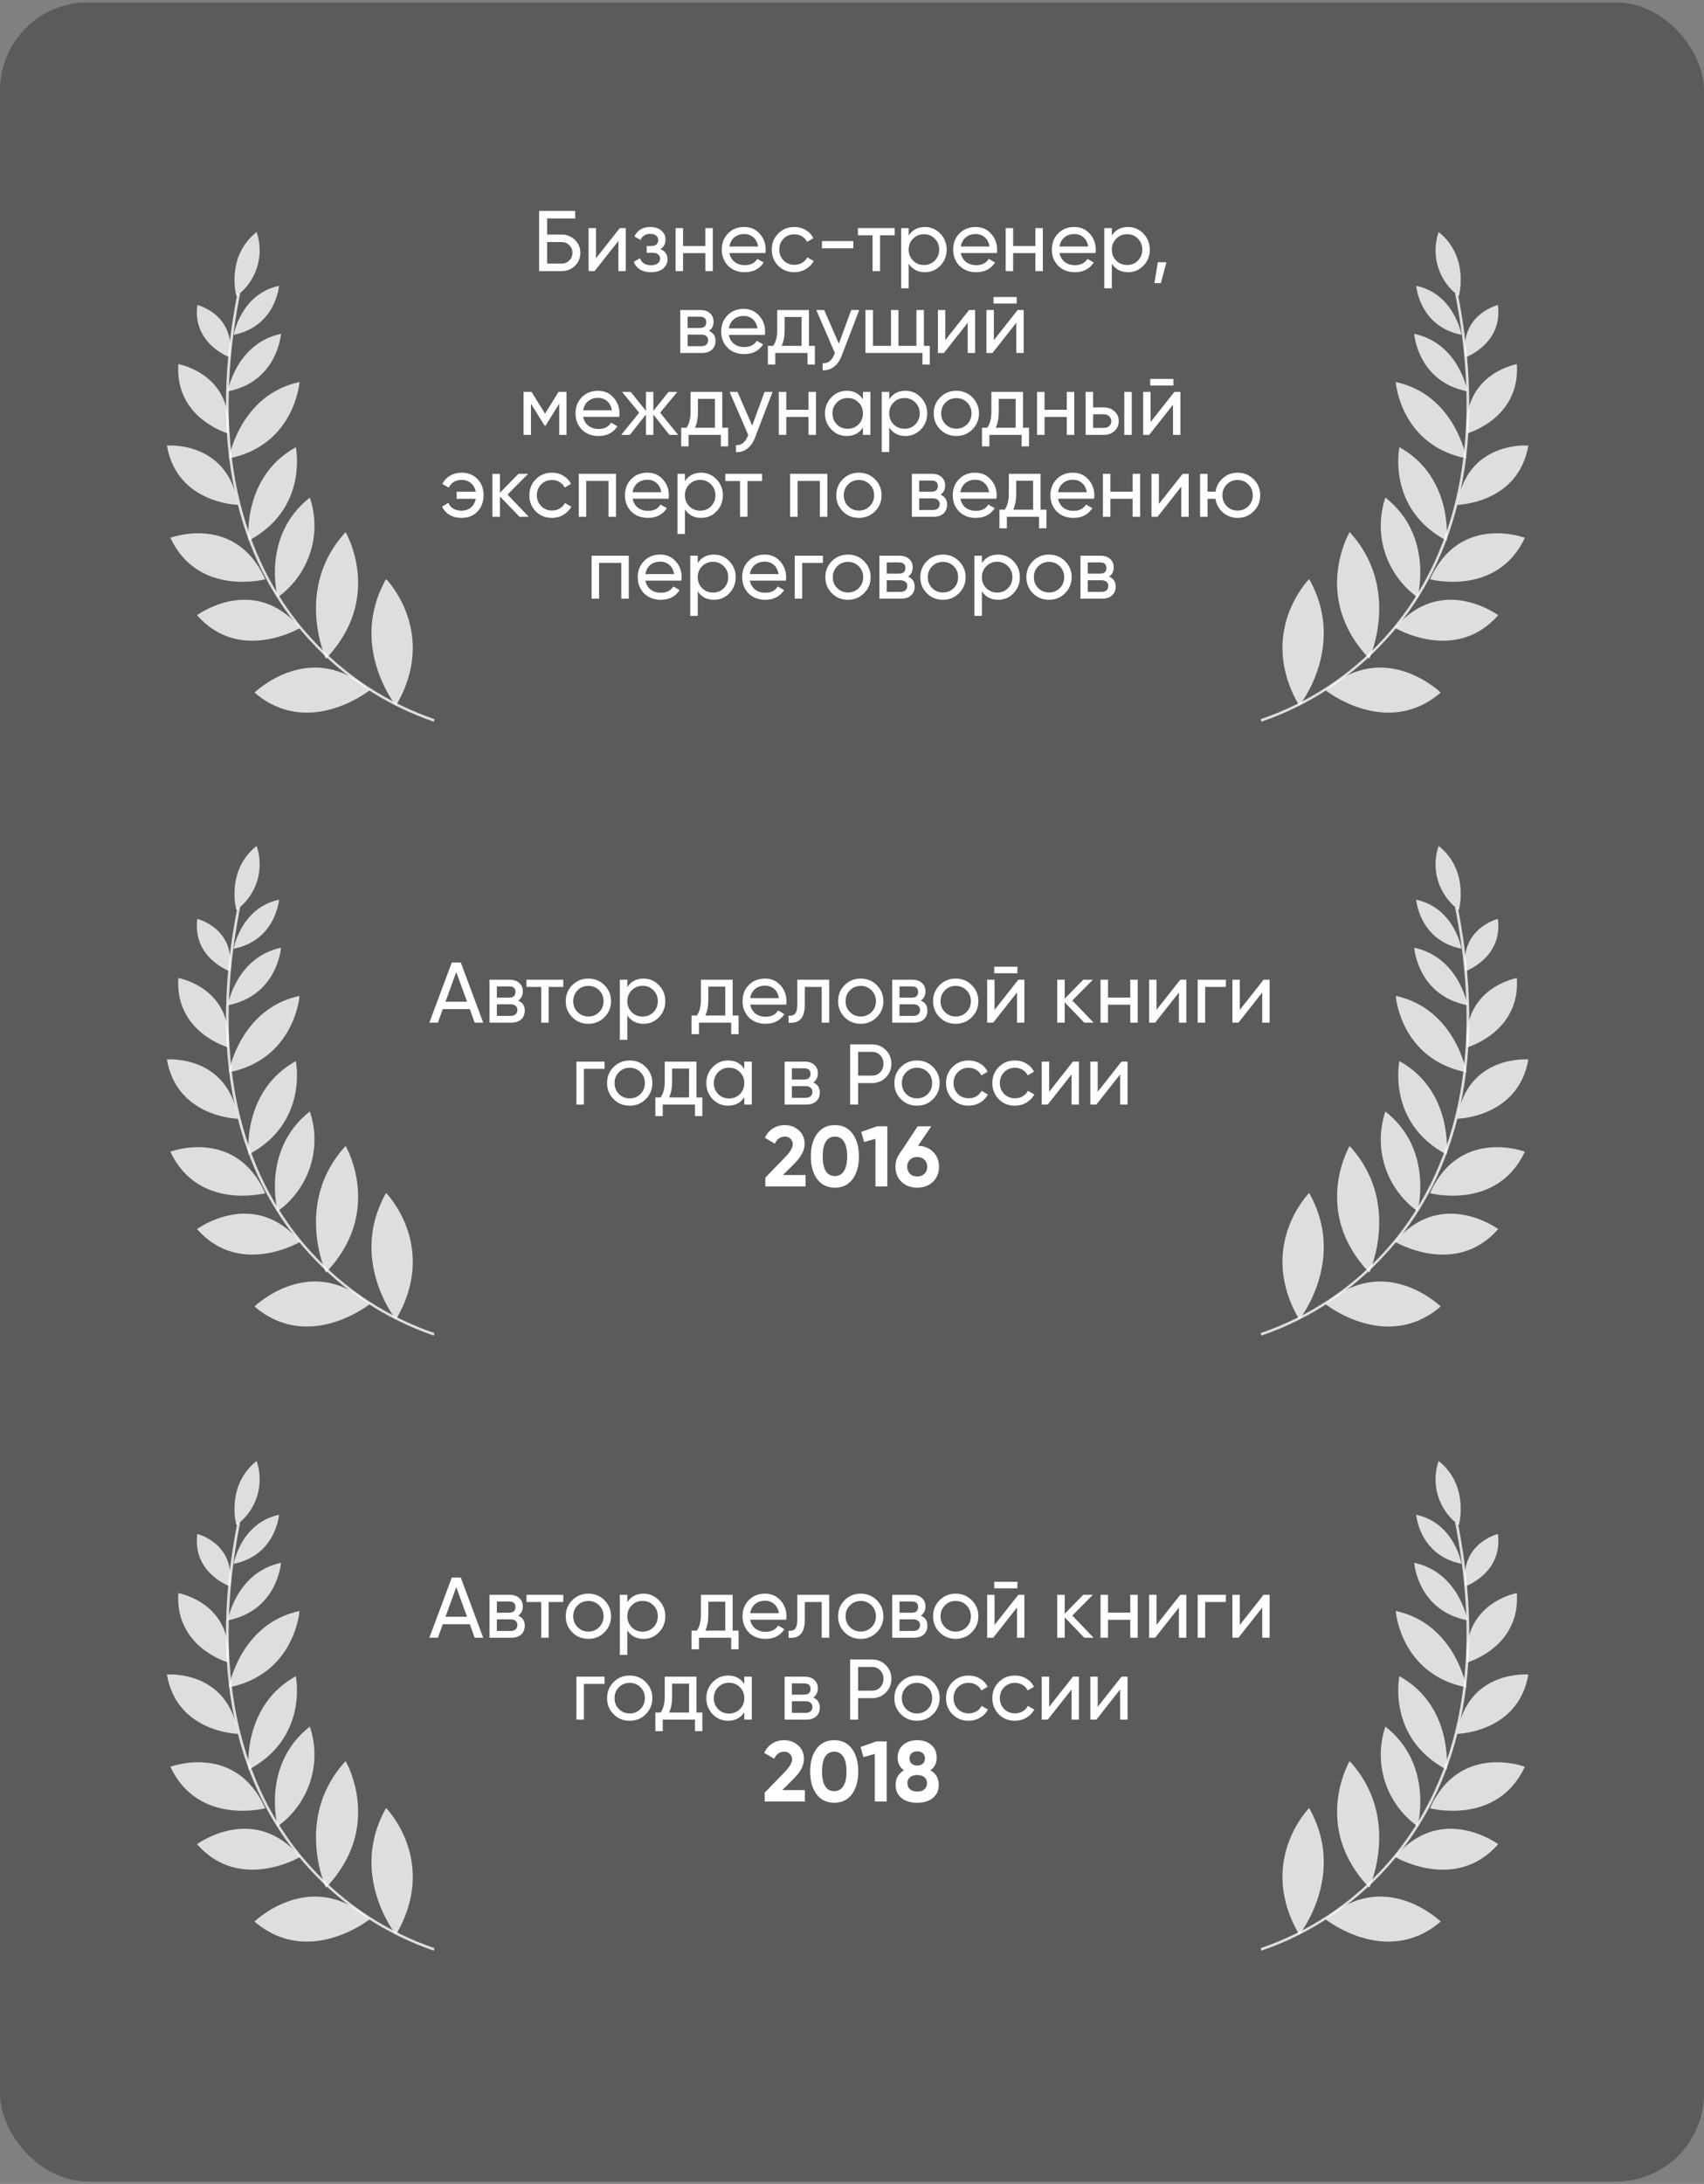 <?xml version="1.0" encoding="UTF-8"?> <svg xmlns="http://www.w3.org/2000/svg" width="562" height="720" viewBox="0 0 562 720" fill="none"><rect x="0" y="0" width="562" height="720" fill="#808080" stroke="none"/><rect y="0.788" width="562" height="718.433" rx="28.969" fill="#2A2A2A" fill-opacity="0.42"></rect><path d="M180.439 77.332H185.256C186.957 77.332 188.411 77.918 189.62 79.089C190.81 80.241 191.405 81.658 191.405 83.339C191.405 85.04 190.81 86.475 189.62 87.647C188.468 88.799 187.013 89.375 185.256 89.375H177.804V69.54H189.705V72.033H180.439V77.332ZM180.439 86.91H185.256C186.239 86.91 187.07 86.57 187.75 85.89C188.449 85.21 188.798 84.359 188.798 83.339C188.798 82.338 188.449 81.498 187.75 80.817C187.07 80.137 186.239 79.797 185.256 79.797H180.439V86.91ZM196.561 85.153L204.411 75.207H206.394V89.375H203.957V79.429L196.108 89.375H194.125V75.207H196.561V85.153ZM217.798 82.121C219.365 82.782 220.149 83.906 220.149 85.493C220.149 86.721 219.668 87.741 218.704 88.553C217.741 89.347 216.409 89.743 214.709 89.743C211.875 89.743 209.977 88.61 209.013 86.343L211.082 85.125C211.611 86.674 212.829 87.448 214.737 87.448C215.663 87.448 216.39 87.25 216.919 86.853C217.448 86.456 217.713 85.927 217.713 85.266C217.713 84.7 217.495 84.237 217.061 83.878C216.645 83.519 216.078 83.339 215.361 83.339H213.292V81.101H214.822C215.54 81.101 216.097 80.931 216.494 80.591C216.891 80.232 217.089 79.75 217.089 79.146C217.089 78.522 216.853 78.031 216.381 77.672C215.908 77.294 215.276 77.105 214.482 77.105C212.895 77.105 211.819 77.776 211.252 79.117L209.24 77.956C210.241 75.877 211.989 74.838 214.482 74.838C215.993 74.838 217.202 75.235 218.109 76.029C219.035 76.803 219.498 77.776 219.498 78.947C219.498 80.383 218.931 81.441 217.798 82.121ZM232.625 81.101V75.207H235.09V89.375H232.625V83.453H225.286V89.375H222.821V75.207H225.286V81.101H232.625ZM252.444 83.424H240.571C240.817 84.671 241.393 85.653 242.3 86.371C243.207 87.07 244.34 87.42 245.7 87.42C247.57 87.42 248.93 86.73 249.781 85.351L251.877 86.541C250.48 88.676 248.402 89.743 245.643 89.743C243.414 89.743 241.582 89.044 240.146 87.647C238.748 86.211 238.049 84.426 238.049 82.291C238.049 80.137 238.739 78.362 240.118 76.964C241.497 75.547 243.282 74.838 245.473 74.838C247.551 74.838 249.242 75.575 250.546 77.049C251.868 78.484 252.529 80.241 252.529 82.319C252.529 82.678 252.501 83.047 252.444 83.424ZM245.473 77.162C244.17 77.162 243.074 77.53 242.186 78.267C241.317 79.004 240.779 80.005 240.571 81.271H250.036C249.828 79.967 249.308 78.957 248.477 78.239C247.646 77.521 246.645 77.162 245.473 77.162ZM261.994 89.743C259.86 89.743 258.084 89.035 256.667 87.618C255.25 86.182 254.542 84.407 254.542 82.291C254.542 80.175 255.25 78.409 256.667 76.992C258.084 75.556 259.86 74.838 261.994 74.838C263.392 74.838 264.649 75.178 265.763 75.859C266.878 76.52 267.709 77.417 268.257 78.55L266.188 79.741C265.829 78.985 265.272 78.38 264.516 77.927C263.78 77.474 262.939 77.247 261.994 77.247C260.578 77.247 259.387 77.729 258.424 78.692C257.479 79.674 257.007 80.874 257.007 82.291C257.007 83.689 257.479 84.879 258.424 85.861C259.387 86.825 260.578 87.306 261.994 87.306C262.939 87.306 263.789 87.089 264.545 86.655C265.3 86.201 265.876 85.597 266.273 84.841L268.37 86.06C267.747 87.193 266.868 88.09 265.735 88.752C264.601 89.413 263.355 89.743 261.994 89.743ZM281.43 81.866H271.087V79.486H281.43V81.866ZM282.943 75.207H295.071V77.587H290.253V89.375H287.788V77.587H282.943V75.207ZM305.052 74.838C307.035 74.838 308.726 75.566 310.124 77.02C311.522 78.475 312.221 80.232 312.221 82.291C312.221 84.369 311.522 86.135 310.124 87.59C308.745 89.025 307.054 89.743 305.052 89.743C302.709 89.743 300.924 88.808 299.696 86.938V95.042H297.231V75.207H299.696V77.644C300.924 75.774 302.709 74.838 305.052 74.838ZM304.74 87.363C306.157 87.363 307.347 86.881 308.31 85.918C309.274 84.917 309.756 83.708 309.756 82.291C309.756 80.855 309.274 79.656 308.31 78.692C307.347 77.71 306.157 77.219 304.74 77.219C303.304 77.219 302.105 77.71 301.141 78.692C300.178 79.656 299.696 80.855 299.696 82.291C299.696 83.708 300.178 84.917 301.141 85.918C302.105 86.881 303.304 87.363 304.74 87.363ZM328.764 83.424H316.891C317.137 84.671 317.713 85.653 318.62 86.371C319.526 87.07 320.66 87.42 322.02 87.42C323.89 87.42 325.25 86.73 326.1 85.351L328.197 86.541C326.799 88.676 324.721 89.743 321.963 89.743C319.734 89.743 317.902 89.044 316.466 87.647C315.068 86.211 314.369 84.426 314.369 82.291C314.369 80.137 315.059 78.362 316.438 76.964C317.817 75.547 319.602 74.838 321.793 74.838C323.871 74.838 325.562 75.575 326.865 77.049C328.188 78.484 328.849 80.241 328.849 82.319C328.849 82.678 328.821 83.047 328.764 83.424ZM321.793 77.162C320.49 77.162 319.394 77.53 318.506 78.267C317.637 79.004 317.099 80.005 316.891 81.271H326.355C326.148 79.967 325.628 78.957 324.797 78.239C323.966 77.521 322.964 77.162 321.793 77.162ZM341.487 81.101V75.207H343.952V89.375H341.487V83.453H334.148V89.375H331.683V75.207H334.148V81.101H341.487ZM361.306 83.424H349.434C349.679 84.671 350.255 85.653 351.162 86.371C352.069 87.07 353.202 87.42 354.562 87.42C356.433 87.42 357.793 86.73 358.643 85.351L360.74 86.541C359.342 88.676 357.264 89.743 354.506 89.743C352.277 89.743 350.444 89.044 349.008 87.647C347.611 86.211 346.912 84.426 346.912 82.291C346.912 80.137 347.601 78.362 348.98 76.964C350.359 75.547 352.144 74.838 354.336 74.838C356.414 74.838 358.104 75.575 359.408 77.049C360.73 78.484 361.391 80.241 361.391 82.319C361.391 82.678 361.363 83.047 361.306 83.424ZM354.336 77.162C353.032 77.162 351.937 77.53 351.049 78.267C350.18 79.004 349.641 80.005 349.434 81.271H358.898C358.69 79.967 358.171 78.957 357.339 78.239C356.508 77.521 355.507 77.162 354.336 77.162ZM372.046 74.838C374.03 74.838 375.72 75.566 377.118 77.02C378.516 78.475 379.215 80.232 379.215 82.291C379.215 84.369 378.516 86.135 377.118 87.59C375.739 89.025 374.049 89.743 372.046 89.743C369.704 89.743 367.918 88.808 366.691 86.938V95.042H364.225V75.207H366.691V77.644C367.918 75.774 369.704 74.838 372.046 74.838ZM371.734 87.363C373.151 87.363 374.341 86.881 375.305 85.918C376.268 84.917 376.75 83.708 376.75 82.291C376.75 80.855 376.268 79.656 375.305 78.692C374.341 77.71 373.151 77.219 371.734 77.219C370.299 77.219 369.099 77.71 368.136 78.692C367.172 79.656 366.691 80.855 366.691 82.291C366.691 83.708 367.172 84.917 368.136 85.918C369.099 86.881 370.299 87.363 371.734 87.363ZM381.872 86.456H384.706L382.864 93.342H380.739L381.872 86.456ZM233.806 109.093C235.261 109.697 235.988 110.793 235.988 112.38C235.988 113.589 235.591 114.561 234.798 115.298C234.005 116.016 232.89 116.375 231.454 116.375H224.37V102.207H230.888C232.285 102.207 233.372 102.556 234.146 103.255C234.94 103.954 235.336 104.889 235.336 106.061C235.336 107.421 234.826 108.431 233.806 109.093ZM230.774 104.417H226.779V108.129H230.774C232.21 108.129 232.928 107.496 232.928 106.231C232.928 105.022 232.21 104.417 230.774 104.417ZM226.779 114.136H231.313C232.03 114.136 232.578 113.966 232.956 113.626C233.353 113.286 233.551 112.805 233.551 112.181C233.551 111.596 233.353 111.142 232.956 110.821C232.578 110.481 232.03 110.311 231.313 110.311H226.779V114.136ZM252.25 110.424H240.378C240.623 111.671 241.199 112.654 242.106 113.371C243.013 114.07 244.146 114.42 245.506 114.42C247.377 114.42 248.737 113.73 249.587 112.351L251.684 113.541C250.286 115.676 248.208 116.743 245.45 116.743C243.221 116.743 241.388 116.044 239.953 114.646C238.555 113.211 237.856 111.426 237.856 109.291C237.856 107.137 238.545 105.362 239.924 103.964C241.303 102.547 243.088 101.838 245.28 101.838C247.358 101.838 249.048 102.575 250.352 104.049C251.674 105.484 252.335 107.241 252.335 109.319C252.335 109.678 252.307 110.047 252.25 110.424ZM245.28 104.162C243.976 104.162 242.881 104.53 241.993 105.267C241.124 106.004 240.585 107.005 240.378 108.271H249.842C249.634 106.967 249.115 105.957 248.283 105.239C247.452 104.521 246.451 104.162 245.28 104.162ZM266.8 102.207V114.023H268.756V120.172H266.319V116.375H255.693V120.172H253.256V114.023H254.984C255.891 112.776 256.344 111.029 256.344 108.781V102.207H266.8ZM257.79 114.023H264.364V104.502H258.781V108.781C258.781 110.859 258.451 112.606 257.79 114.023ZM276.668 113.315L280.749 102.207H283.384L277.603 117.253C276.999 118.859 276.149 120.078 275.053 120.909C273.958 121.759 272.711 122.137 271.313 122.042V119.747C273.032 119.879 274.307 118.935 275.138 116.913L275.365 116.403L269.216 102.207H271.823L276.668 113.315ZM304.711 102.207V114.023H306.667V120.172H304.23V116.375H285.443V102.207H287.908V114.023H293.859V102.207H296.324V114.023H302.246V102.207H304.711ZM311.761 112.153L319.61 102.207H321.593V116.375H319.156V106.429L311.307 116.375H309.324V102.207H311.761V112.153ZM335.32 100.082H327.669V97.928H335.32V100.082ZM327.783 112.153L335.632 102.207H337.616V116.375H335.179V106.429L327.329 116.375H325.346V102.207H327.783V112.153ZM184.212 129.207H186.847V143.375H184.438V133.089L179.933 140.343H179.621L175.116 133.089V143.375H172.679V129.207H175.314L179.763 136.376L184.212 129.207ZM204.212 137.424H192.339C192.584 138.671 193.16 139.654 194.067 140.371C194.974 141.07 196.107 141.42 197.468 141.42C199.338 141.42 200.698 140.73 201.548 139.351L203.645 140.541C202.247 142.676 200.169 143.743 197.411 143.743C195.182 143.743 193.349 143.044 191.914 141.646C190.516 140.211 189.817 138.426 189.817 136.291C189.817 134.137 190.506 132.362 191.885 130.964C193.264 129.547 195.05 128.838 197.241 128.838C199.319 128.838 201.01 129.575 202.313 131.049C203.635 132.484 204.297 134.241 204.297 136.319C204.297 136.678 204.268 137.047 204.212 137.424ZM197.241 131.162C195.937 131.162 194.842 131.53 193.954 132.267C193.085 133.004 192.547 134.005 192.339 135.271H201.803C201.595 133.967 201.076 132.957 200.245 132.239C199.413 131.521 198.412 131.162 197.241 131.162ZM217.721 136.064L223.672 143.375H220.781L215.483 136.659V143.375H213.046V136.659L207.747 143.375H204.885L210.807 136.064L205.168 129.207H208.03L213.046 135.469V129.207H215.483V135.469L220.498 129.207H223.388L217.721 136.064ZM238.215 129.207V141.023H240.17V147.172H237.733V143.375H227.107V147.172H224.67V141.023H226.399C227.306 139.776 227.759 138.029 227.759 135.781V129.207H238.215ZM229.204 141.023H235.778V131.502H230.196V135.781C230.196 137.859 229.865 139.606 229.204 141.023ZM248.083 140.315L252.163 129.207H254.799L249.018 144.253C248.414 145.859 247.564 147.078 246.468 147.909C245.372 148.759 244.125 149.137 242.727 149.042V146.747C244.447 146.879 245.722 145.935 246.553 143.913L246.78 143.403L240.631 129.207H243.238L248.083 140.315ZM266.662 135.101V129.207H269.127V143.375H266.662V137.453H259.323V143.375H256.857V129.207H259.323V135.101H266.662ZM284.611 131.644V129.207H287.076V143.375H284.611V140.938C283.402 142.808 281.617 143.743 279.255 143.743C277.253 143.743 275.562 143.026 274.183 141.59C272.785 140.135 272.086 138.369 272.086 136.291C272.086 134.232 272.785 132.475 274.183 131.02C275.581 129.566 277.272 128.838 279.255 128.838C281.617 128.838 283.402 129.774 284.611 131.644ZM279.567 141.363C281.003 141.363 282.202 140.881 283.166 139.918C284.129 138.917 284.611 137.708 284.611 136.291C284.611 134.855 284.129 133.656 283.166 132.692C282.202 131.71 281.003 131.219 279.567 131.219C278.15 131.219 276.96 131.71 275.996 132.692C275.033 133.656 274.551 134.855 274.551 136.291C274.551 137.708 275.033 138.917 275.996 139.918C276.96 140.881 278.15 141.363 279.567 141.363ZM298.632 128.838C300.615 128.838 302.306 129.566 303.704 131.02C305.102 132.475 305.801 134.232 305.801 136.291C305.801 138.369 305.102 140.135 303.704 141.59C302.325 143.026 300.634 143.743 298.632 143.743C296.289 143.743 294.504 142.808 293.276 140.938V149.042H290.811V129.207H293.276V131.644C294.504 129.774 296.289 128.838 298.632 128.838ZM298.32 141.363C299.737 141.363 300.927 140.881 301.891 139.918C302.854 138.917 303.336 137.708 303.336 136.291C303.336 134.855 302.854 133.656 301.891 132.692C300.927 131.71 299.737 131.219 298.32 131.219C296.884 131.219 295.685 131.71 294.721 132.692C293.758 133.656 293.276 134.855 293.276 136.291C293.276 137.708 293.758 138.917 294.721 139.918C295.685 140.881 296.884 141.363 298.32 141.363ZM320.701 141.59C319.265 143.026 317.499 143.743 315.402 143.743C313.305 143.743 311.538 143.026 310.103 141.59C308.667 140.154 307.949 138.388 307.949 136.291C307.949 134.194 308.667 132.428 310.103 130.992C311.538 129.556 313.305 128.838 315.402 128.838C317.499 128.838 319.265 129.556 320.701 130.992C322.155 132.447 322.882 134.213 322.882 136.291C322.882 138.369 322.155 140.135 320.701 141.59ZM315.402 141.335C316.818 141.335 318.009 140.853 318.972 139.89C319.935 138.926 320.417 137.727 320.417 136.291C320.417 134.855 319.935 133.656 318.972 132.692C318.009 131.729 316.818 131.247 315.402 131.247C314.004 131.247 312.823 131.729 311.86 132.692C310.896 133.656 310.414 134.855 310.414 136.291C310.414 137.727 310.896 138.926 311.86 139.89C312.823 140.853 314.004 141.335 315.402 141.335ZM337.42 129.207V141.023H339.375V147.172H336.938V143.375H326.312V147.172H323.875V141.023H325.604C326.51 139.776 326.964 138.029 326.964 135.781V129.207H337.42ZM328.409 141.023H334.983V131.502H329.401V135.781C329.401 137.859 329.07 139.606 328.409 141.023ZM351.837 135.101V129.207H354.302V143.375H351.837V137.453H344.497V143.375H342.032V129.207H344.497V135.101H351.837ZM360.52 134.307H364.033C365.45 134.307 366.621 134.732 367.547 135.583C368.492 136.414 368.964 137.5 368.964 138.841C368.964 140.182 368.492 141.278 367.547 142.128C366.603 142.959 365.431 143.375 364.033 143.375H358.054V129.207H360.52V134.307ZM370.806 143.375V129.207H373.271V143.375H370.806ZM360.52 141.08H364.033C364.751 141.08 365.346 140.872 365.819 140.456C366.291 140.041 366.527 139.502 366.527 138.841C366.527 138.18 366.281 137.642 365.79 137.226C365.318 136.792 364.732 136.574 364.033 136.574H360.52V141.08ZM387.012 127.082H379.361V124.928H387.012V127.082ZM379.474 139.153L387.324 129.207H389.307V143.375H386.87V133.429L379.021 143.375H377.037V129.207H379.474V139.153ZM152.265 155.838C154.4 155.838 156.138 156.537 157.479 157.935C158.821 159.333 159.491 161.118 159.491 163.291C159.491 165.426 158.821 167.211 157.479 168.646C156.138 170.044 154.391 170.743 152.237 170.743C150.726 170.743 149.403 170.413 148.27 169.752C147.137 169.072 146.315 168.155 145.805 167.003L147.902 165.785C148.204 166.578 148.733 167.211 149.488 167.683C150.244 168.136 151.16 168.363 152.237 168.363C153.465 168.363 154.495 168.014 155.326 167.315C156.157 166.597 156.686 165.643 156.913 164.453H150.594V162.129H156.913C156.686 160.939 156.157 159.994 155.326 159.296C154.513 158.578 153.503 158.219 152.294 158.219C151.293 158.219 150.414 158.445 149.659 158.899C148.922 159.352 148.374 159.976 148.015 160.769L145.89 159.551C146.457 158.398 147.307 157.491 148.44 156.83C149.574 156.169 150.849 155.838 152.265 155.838ZM167.399 163.064L174.399 170.375H171.338L164.878 163.659V170.375H162.412V156.207H164.878V162.469L170.998 156.207H174.172L167.399 163.064ZM182.05 170.743C179.915 170.743 178.139 170.035 176.722 168.618C175.306 167.182 174.597 165.407 174.597 163.291C174.597 161.175 175.306 159.409 176.722 157.992C178.139 156.556 179.915 155.838 182.05 155.838C183.447 155.838 184.704 156.179 185.818 156.859C186.933 157.52 187.764 158.417 188.312 159.551L186.243 160.741C185.884 159.985 185.327 159.381 184.571 158.927C183.835 158.474 182.994 158.247 182.05 158.247C180.633 158.247 179.443 158.729 178.479 159.692C177.535 160.675 177.062 161.874 177.062 163.291C177.062 164.689 177.535 165.879 178.479 166.861C179.443 167.825 180.633 168.306 182.05 168.306C182.994 168.306 183.844 168.089 184.6 167.655C185.355 167.201 185.932 166.597 186.328 165.841L188.425 167.06C187.802 168.193 186.923 169.09 185.79 169.752C184.656 170.413 183.41 170.743 182.05 170.743ZM190.887 156.207H203.157V170.375H200.691V158.559H193.352V170.375H190.887V156.207ZM220.511 164.424H208.638C208.883 165.671 209.459 166.654 210.366 167.371C211.273 168.07 212.406 168.42 213.766 168.42C215.637 168.42 216.997 167.73 217.847 166.351L219.944 167.541C218.546 169.676 216.468 170.743 213.71 170.743C211.481 170.743 209.648 170.044 208.213 168.646C206.815 167.211 206.116 165.426 206.116 163.291C206.116 161.137 206.805 159.362 208.184 157.964C209.563 156.547 211.348 155.838 213.54 155.838C215.618 155.838 217.309 156.575 218.612 158.049C219.934 159.484 220.596 161.241 220.596 163.319C220.596 163.678 220.567 164.047 220.511 164.424ZM213.54 158.162C212.236 158.162 211.141 158.53 210.253 159.267C209.384 160.004 208.845 161.005 208.638 162.271H218.102C217.894 160.967 217.375 159.957 216.543 159.239C215.712 158.521 214.711 158.162 213.54 158.162ZM231.25 155.838C233.234 155.838 234.924 156.566 236.322 158.02C237.72 159.475 238.419 161.232 238.419 163.291C238.419 165.369 237.72 167.135 236.322 168.59C234.943 170.026 233.253 170.743 231.25 170.743C228.908 170.743 227.123 169.808 225.895 167.938V176.042H223.429V156.207H225.895V158.644C227.123 156.774 228.908 155.838 231.25 155.838ZM230.938 168.363C232.355 168.363 233.545 167.881 234.509 166.918C235.472 165.917 235.954 164.708 235.954 163.291C235.954 161.855 235.472 160.656 234.509 159.692C233.545 158.71 232.355 158.219 230.938 158.219C229.503 158.219 228.303 158.71 227.34 159.692C226.376 160.656 225.895 161.855 225.895 163.291C225.895 164.708 226.376 165.917 227.34 166.918C228.303 167.881 229.503 168.363 230.938 168.363ZM239.221 156.207H251.349V158.587H246.531V170.375H244.066V158.587H239.221V156.207ZM260.593 156.207H272.863V170.375H270.397V158.559H263.058V170.375H260.593V156.207ZM288.573 168.59C287.137 170.026 285.371 170.743 283.274 170.743C281.177 170.743 279.411 170.026 277.975 168.59C276.54 167.154 275.822 165.388 275.822 163.291C275.822 161.194 276.54 159.428 277.975 157.992C279.411 156.556 281.177 155.838 283.274 155.838C285.371 155.838 287.137 156.556 288.573 157.992C290.028 159.447 290.755 161.213 290.755 163.291C290.755 165.369 290.028 167.135 288.573 168.59ZM283.274 168.335C284.691 168.335 285.881 167.853 286.845 166.89C287.808 165.926 288.29 164.727 288.29 163.291C288.29 161.855 287.808 160.656 286.845 159.692C285.881 158.729 284.691 158.247 283.274 158.247C281.876 158.247 280.696 158.729 279.732 159.692C278.769 160.656 278.287 161.855 278.287 163.291C278.287 164.727 278.769 165.926 279.732 166.89C280.696 167.853 281.876 168.335 283.274 168.335ZM310.181 163.093C311.636 163.697 312.363 164.793 312.363 166.38C312.363 167.589 311.967 168.561 311.173 169.298C310.38 170.016 309.265 170.375 307.829 170.375H300.745V156.207H307.263C308.661 156.207 309.747 156.556 310.521 157.255C311.315 157.954 311.712 158.889 311.712 160.061C311.712 161.421 311.201 162.431 310.181 163.093ZM307.149 158.417H303.154V162.129H307.149C308.585 162.129 309.303 161.496 309.303 160.231C309.303 159.022 308.585 158.417 307.149 158.417ZM303.154 168.136H307.688C308.406 168.136 308.953 167.966 309.331 167.626C309.728 167.286 309.926 166.805 309.926 166.181C309.926 165.596 309.728 165.142 309.331 164.821C308.953 164.481 308.406 164.311 307.688 164.311H303.154V168.136ZM328.626 164.424H316.753C316.998 165.671 317.574 166.654 318.481 167.371C319.388 168.07 320.521 168.42 321.882 168.42C323.752 168.42 325.112 167.73 325.962 166.351L328.059 167.541C326.661 169.676 324.583 170.743 321.825 170.743C319.596 170.743 317.763 170.044 316.328 168.646C314.93 167.211 314.231 165.426 314.231 163.291C314.231 161.137 314.92 159.362 316.299 157.964C317.678 156.547 319.464 155.838 321.655 155.838C323.733 155.838 325.424 156.575 326.727 158.049C328.049 159.484 328.711 161.241 328.711 163.319C328.711 163.678 328.682 164.047 328.626 164.424ZM321.655 158.162C320.351 158.162 319.256 158.53 318.368 159.267C317.499 160.004 316.961 161.005 316.753 162.271H326.217C326.009 160.967 325.49 159.957 324.659 159.239C323.827 158.521 322.826 158.162 321.655 158.162ZM343.176 156.207V168.023H345.131V174.172H342.694V170.375H332.068V174.172H329.631V168.023H331.359C332.266 166.776 332.72 165.029 332.72 162.781V156.207H343.176ZM334.165 168.023H340.739V158.502H335.156V162.781C335.156 164.859 334.826 166.606 334.165 168.023ZM360.836 164.424H348.963C349.209 165.671 349.785 166.654 350.692 167.371C351.598 168.07 352.732 168.42 354.092 168.42C355.962 168.42 357.322 167.73 358.172 166.351L360.269 167.541C358.871 169.676 356.793 170.743 354.035 170.743C351.806 170.743 349.974 170.044 348.538 168.646C347.14 167.211 346.441 165.426 346.441 163.291C346.441 161.137 347.131 159.362 348.51 157.964C349.889 156.547 351.674 155.838 353.865 155.838C355.943 155.838 357.634 156.575 358.937 158.049C360.26 159.484 360.921 161.241 360.921 163.319C360.921 163.678 360.893 164.047 360.836 164.424ZM353.865 158.162C352.562 158.162 351.466 158.53 350.578 159.267C349.709 160.004 349.171 161.005 348.963 162.271H358.427C358.22 160.967 357.7 159.957 356.869 159.239C356.038 158.521 355.037 158.162 353.865 158.162ZM373.559 162.101V156.207H376.024V170.375H373.559V164.453H366.22V170.375H363.755V156.207H366.22V162.101H373.559ZM382.214 166.153L390.063 156.207H392.047V170.375H389.61V160.429L381.761 170.375H379.777V156.207H382.214V166.153ZM408.182 155.838C410.26 155.838 412.017 156.556 413.453 157.992C414.907 159.447 415.635 161.213 415.635 163.291C415.635 165.369 414.907 167.135 413.453 168.59C412.017 170.026 410.26 170.743 408.182 170.743C406.312 170.743 404.697 170.148 403.337 168.958C401.958 167.768 401.145 166.266 400.9 164.453H398.264V170.375H395.799V156.207H398.264V162.101H400.9C401.164 160.287 401.977 158.795 403.337 157.624C404.735 156.434 406.35 155.838 408.182 155.838ZM408.182 168.335C409.58 168.335 410.761 167.853 411.724 166.89C412.688 165.926 413.169 164.727 413.169 163.291C413.169 161.855 412.688 160.656 411.724 159.692C410.761 158.729 409.58 158.247 408.182 158.247C406.765 158.247 405.575 158.729 404.612 159.692C403.648 160.656 403.167 161.855 403.167 163.291C403.167 164.727 403.648 165.926 404.612 166.89C405.575 167.853 406.765 168.335 408.182 168.335ZM195.107 183.207H207.377V197.375H204.911V185.559H197.572V197.375H195.107V183.207ZM224.731 191.424H212.858C213.103 192.671 213.679 193.654 214.586 194.371C215.493 195.07 216.626 195.42 217.986 195.42C219.857 195.42 221.217 194.73 222.067 193.351L224.164 194.541C222.766 196.676 220.688 197.743 217.93 197.743C215.701 197.743 213.868 197.044 212.433 195.646C211.035 194.211 210.336 192.426 210.336 190.291C210.336 188.137 211.025 186.362 212.404 184.964C213.783 183.547 215.568 182.838 217.76 182.838C219.838 182.838 221.529 183.575 222.832 185.049C224.154 186.484 224.816 188.241 224.816 190.319C224.816 190.678 224.787 191.047 224.731 191.424ZM217.76 185.162C216.456 185.162 215.361 185.53 214.473 186.267C213.604 187.004 213.065 188.005 212.858 189.271H222.322C222.114 187.967 221.595 186.957 220.763 186.239C219.932 185.521 218.931 185.162 217.76 185.162ZM235.47 182.838C237.454 182.838 239.144 183.566 240.542 185.02C241.94 186.475 242.639 188.232 242.639 190.291C242.639 192.369 241.94 194.135 240.542 195.59C239.163 197.026 237.473 197.743 235.47 197.743C233.128 197.743 231.343 196.808 230.115 194.938V203.042H227.649V183.207H230.115V185.644C231.343 183.774 233.128 182.838 235.47 182.838ZM235.158 195.363C236.575 195.363 237.765 194.881 238.729 193.918C239.692 192.917 240.174 191.708 240.174 190.291C240.174 188.855 239.692 187.656 238.729 186.692C237.765 185.71 236.575 185.219 235.158 185.219C233.723 185.219 232.523 185.71 231.56 186.692C230.596 187.656 230.115 188.855 230.115 190.291C230.115 191.708 230.596 192.917 231.56 193.918C232.523 194.881 233.723 195.363 235.158 195.363ZM259.182 191.424H247.309C247.555 192.671 248.131 193.654 249.038 194.371C249.945 195.07 251.078 195.42 252.438 195.42C254.309 195.42 255.669 194.73 256.519 193.351L258.616 194.541C257.218 196.676 255.14 197.743 252.382 197.743C250.153 197.743 248.32 197.044 246.884 195.646C245.486 194.211 244.788 192.426 244.788 190.291C244.788 188.137 245.477 186.362 246.856 184.964C248.235 183.547 250.02 182.838 252.212 182.838C254.29 182.838 255.98 183.575 257.284 185.049C258.606 186.484 259.267 188.241 259.267 190.319C259.267 190.678 259.239 191.047 259.182 191.424ZM252.212 185.162C250.908 185.162 249.812 185.53 248.925 186.267C248.056 187.004 247.517 188.005 247.309 189.271H256.774C256.566 187.967 256.046 186.957 255.215 186.239C254.384 185.521 253.383 185.162 252.212 185.162ZM262.101 183.207H271.396V185.587H264.566V197.375H262.101V183.207ZM284.962 195.59C283.526 197.026 281.76 197.743 279.663 197.743C277.566 197.743 275.8 197.026 274.364 195.59C272.928 194.154 272.211 192.388 272.211 190.291C272.211 188.194 272.928 186.428 274.364 184.992C275.8 183.556 277.566 182.838 279.663 182.838C281.76 182.838 283.526 183.556 284.962 184.992C286.417 186.447 287.144 188.213 287.144 190.291C287.144 192.369 286.417 194.135 284.962 195.59ZM279.663 195.335C281.08 195.335 282.27 194.853 283.233 193.89C284.197 192.926 284.679 191.727 284.679 190.291C284.679 188.855 284.197 187.656 283.233 186.692C282.27 185.729 281.08 185.247 279.663 185.247C278.265 185.247 277.084 185.729 276.121 186.692C275.158 187.656 274.676 188.855 274.676 190.291C274.676 191.727 275.158 192.926 276.121 193.89C277.084 194.853 278.265 195.335 279.663 195.335ZM299.486 190.093C300.941 190.697 301.668 191.793 301.668 193.38C301.668 194.589 301.271 195.561 300.478 196.298C299.684 197.016 298.57 197.375 297.134 197.375H290.05V183.207H296.567C297.965 183.207 299.052 183.556 299.826 184.255C300.62 184.954 301.016 185.889 301.016 187.061C301.016 188.421 300.506 189.431 299.486 190.093ZM296.454 185.417H292.459V189.129H296.454C297.89 189.129 298.608 188.496 298.608 187.231C298.608 186.022 297.89 185.417 296.454 185.417ZM292.459 195.136H296.992C297.71 195.136 298.258 194.966 298.636 194.626C299.033 194.286 299.231 193.805 299.231 193.181C299.231 192.596 299.033 192.142 298.636 191.821C298.258 191.481 297.71 191.311 296.992 191.311H292.459V195.136ZM316.287 195.59C314.851 197.026 313.085 197.743 310.988 197.743C308.891 197.743 307.125 197.026 305.689 195.59C304.253 194.154 303.535 192.388 303.535 190.291C303.535 188.194 304.253 186.428 305.689 184.992C307.125 183.556 308.891 182.838 310.988 182.838C313.085 182.838 314.851 183.556 316.287 184.992C317.741 186.447 318.469 188.213 318.469 190.291C318.469 192.369 317.741 194.135 316.287 195.59ZM310.988 195.335C312.405 195.335 313.595 194.853 314.558 193.89C315.522 192.926 316.003 191.727 316.003 190.291C316.003 188.855 315.522 187.656 314.558 186.692C313.595 185.729 312.405 185.247 310.988 185.247C309.59 185.247 308.409 185.729 307.446 186.692C306.482 187.656 306.001 188.855 306.001 190.291C306.001 191.727 306.482 192.926 307.446 193.89C308.409 194.853 309.59 195.335 310.988 195.335ZM329.196 182.838C331.179 182.838 332.87 183.566 334.268 185.02C335.666 186.475 336.365 188.232 336.365 190.291C336.365 192.369 335.666 194.135 334.268 195.59C332.889 197.026 331.198 197.743 329.196 197.743C326.853 197.743 325.068 196.808 323.84 194.938V203.042H321.375V183.207H323.84V185.644C325.068 183.774 326.853 182.838 329.196 182.838ZM328.884 195.363C330.301 195.363 331.491 194.881 332.454 193.918C333.418 192.917 333.9 191.708 333.9 190.291C333.9 188.855 333.418 187.656 332.454 186.692C331.491 185.71 330.301 185.219 328.884 185.219C327.448 185.219 326.249 185.71 325.285 186.692C324.322 187.656 323.84 188.855 323.84 190.291C323.84 191.708 324.322 192.917 325.285 193.918C326.249 194.881 327.448 195.363 328.884 195.363ZM351.264 195.59C349.829 197.026 348.062 197.743 345.966 197.743C343.869 197.743 342.102 197.026 340.667 195.59C339.231 194.154 338.513 192.388 338.513 190.291C338.513 188.194 339.231 186.428 340.667 184.992C342.102 183.556 343.869 182.838 345.966 182.838C348.062 182.838 349.829 183.556 351.264 184.992C352.719 186.447 353.446 188.213 353.446 190.291C353.446 192.369 352.719 194.135 351.264 195.59ZM345.966 195.335C347.382 195.335 348.572 194.853 349.536 193.89C350.499 192.926 350.981 191.727 350.981 190.291C350.981 188.855 350.499 187.656 349.536 186.692C348.572 185.729 347.382 185.247 345.966 185.247C344.568 185.247 343.387 185.729 342.424 186.692C341.46 187.656 340.978 188.855 340.978 190.291C340.978 191.727 341.46 192.926 342.424 193.89C343.387 194.853 344.568 195.335 345.966 195.335ZM365.789 190.093C367.243 190.697 367.97 191.793 367.97 193.38C367.97 194.589 367.574 195.561 366.78 196.298C365.987 197.016 364.872 197.375 363.437 197.375H356.353V183.207H362.87C364.268 183.207 365.354 183.556 366.129 184.255C366.922 184.954 367.319 185.889 367.319 187.061C367.319 188.421 366.809 189.431 365.789 190.093ZM362.757 185.417H358.761V189.129H362.757C364.192 189.129 364.91 188.496 364.91 187.231C364.91 186.022 364.192 185.417 362.757 185.417ZM358.761 195.136H363.295C364.013 195.136 364.561 194.966 364.938 194.626C365.335 194.286 365.534 193.805 365.534 193.181C365.534 192.596 365.335 192.142 364.938 191.821C364.561 191.481 364.013 191.311 363.295 191.311H358.761V195.136Z" fill="white"></path><g clip-path="url(#clip0_339_10)"><path d="M75.745 117.794C75.745 117.794 63.361 113.335 65.089 100.553C65.089 100.553 77.895 103.691 75.745 117.794Z" fill="white" fill-opacity="0.8"></path><path d="M75.294 142.931C75.294 142.931 57.604 137.988 58.828 120.033C58.828 120.087 76.968 123.145 75.294 142.931Z" fill="white" fill-opacity="0.8"></path><path d="M78.504 166.448C78.504 166.448 58.336 166.071 55.043 146.891C55.043 146.891 75.238 145.193 78.504 166.448Z" fill="white" fill-opacity="0.8"></path><path d="M87.469 190.99C87.469 190.99 65.356 196.863 56.184 177.305C56.184 177.305 77.725 169.156 87.469 190.99Z" fill="white" fill-opacity="0.8"></path><path d="M98.997 207.018C98.997 207.018 79.088 218.885 64.977 202.815C65.017 202.815 83.756 188.955 98.997 207.018Z" fill="white" fill-opacity="0.8"></path><path d="M121.897 227.599C121.897 227.599 101.743 243.641 83.943 228.327C83.943 228.327 102.519 210.291 121.897 227.599Z" fill="white" fill-opacity="0.8"></path><path d="M77.062 110.388C77.062 110.388 79.403 96.918 92.032 94.225C92.018 94.225 91.011 107.627 77.062 110.388Z" fill="white" fill-opacity="0.8"></path><path d="M75.115 129.029C75.115 129.029 77.837 113.23 92.683 110.051C92.683 110.172 91.5 125.851 75.115 129.029Z" fill="white" fill-opacity="0.8"></path><path d="M75.455 151.132C75.455 151.132 79.116 130.174 98.766 125.944C98.82 125.944 97.228 146.836 75.455 151.132Z" fill="white" fill-opacity="0.8"></path><path d="M81.976 178.259C81.976 178.259 79.73 157.314 97.571 147.44C97.571 147.44 101.83 167.739 81.976 178.259Z" fill="white" fill-opacity="0.8"></path><path d="M91.584 196.93C91.584 196.93 86.045 176.726 102.184 164.051C104.181 169.934 104.229 176.295 102.323 182.208C100.416 188.121 96.654 193.278 91.584 196.93Z" fill="white" fill-opacity="0.8"></path><path d="M107.483 217.173C107.483 217.173 96.841 194.019 113.987 175.417C113.987 175.471 126.725 197.009 107.483 217.173Z" fill="white" fill-opacity="0.8"></path><path d="M130.595 232.664C130.595 232.664 114.837 212.971 127.329 190.908C127.329 190.868 144.762 208.5 130.595 232.664Z" fill="white" fill-opacity="0.8"></path><path d="M77.962 97.633C77.962 97.633 74.328 84.689 84.63 76.499C85.933 80.266 85.989 84.346 84.79 88.146C83.591 91.946 81.199 95.269 77.962 97.633Z" fill="white" fill-opacity="0.8"></path><path d="M143.101 237.944C127.347 232.544 113.234 223.275 102.085 211.006C84.694 192.175 66.472 156.966 78.312 96.703L79.169 96.878C67.411 156.75 85.47 191.69 102.67 210.453C113.71 222.598 127.688 231.766 143.291 237.096L143.101 237.944Z" fill="white" fill-opacity="0.8"></path></g><g clip-path="url(#clip1_339_10)"><path d="M483.363 117.794C483.363 117.794 495.746 113.335 494.018 100.553C494.018 100.553 481.213 103.691 483.363 117.794Z" fill="white" fill-opacity="0.8"></path><path d="M483.813 142.931C483.813 142.931 501.504 137.988 500.279 120.033C500.279 120.087 482.139 123.145 483.813 142.931Z" fill="white" fill-opacity="0.8"></path><path d="M480.604 166.448C480.604 166.448 500.771 166.071 504.064 146.891C504.064 146.891 483.87 145.193 480.604 166.448Z" fill="white" fill-opacity="0.8"></path><path d="M471.638 190.99C471.638 190.99 493.752 196.863 502.924 177.305C502.924 177.305 481.382 169.156 471.638 190.99Z" fill="white" fill-opacity="0.8"></path><path d="M460.11 207.018C460.11 207.018 480.019 218.885 494.131 202.815C494.09 202.815 475.351 188.955 460.11 207.018Z" fill="white" fill-opacity="0.8"></path><path d="M437.207 227.599C437.207 227.599 457.361 243.641 475.16 228.327C475.16 228.327 456.585 210.291 437.207 227.599Z" fill="white" fill-opacity="0.8"></path><path d="M482.041 110.388C482.041 110.388 479.7 96.918 467.072 94.225C467.086 94.225 468.093 107.627 482.041 110.388Z" fill="white" fill-opacity="0.8"></path><path d="M483.988 129.029C483.988 129.029 481.267 113.23 466.42 110.051C466.42 110.172 467.604 125.851 483.988 129.029Z" fill="white" fill-opacity="0.8"></path><path d="M483.652 151.132C483.652 151.132 479.992 130.174 460.341 125.944C460.287 125.944 461.879 146.836 483.652 151.132Z" fill="white" fill-opacity="0.8"></path><path d="M477.132 178.259C477.132 178.259 479.377 157.314 461.537 147.44C461.537 147.44 457.277 167.739 477.132 178.259Z" fill="white" fill-opacity="0.8"></path><path d="M467.524 196.93C467.524 196.93 473.063 176.726 456.923 164.051C454.927 169.934 454.878 176.295 456.785 182.208C458.691 188.121 462.453 193.278 467.524 196.93Z" fill="white" fill-opacity="0.8"></path><path d="M451.621 217.173C451.621 217.173 462.262 194.019 445.116 175.417C445.116 175.471 432.378 197.009 451.621 217.173Z" fill="white" fill-opacity="0.8"></path><path d="M428.512 232.664C428.512 232.664 444.27 212.971 431.778 190.908C431.778 190.868 414.346 208.5 428.512 232.664Z" fill="white" fill-opacity="0.8"></path><path d="M481.146 97.633C481.146 97.633 484.779 84.689 474.478 76.499C473.175 80.266 473.119 84.346 474.318 88.146C475.517 91.946 477.909 95.269 481.146 97.633Z" fill="white" fill-opacity="0.8"></path><path d="M416.003 237.944C431.757 232.544 445.869 223.275 457.018 211.006C474.41 192.175 492.631 156.966 480.792 96.703L479.935 96.878C491.692 156.75 473.634 191.69 456.433 210.453C445.393 222.598 431.415 231.766 415.812 237.096L416.003 237.944Z" fill="white" fill-opacity="0.8"></path></g><path d="M159.373 337.16H156.567L154.952 332.711H146.026L144.411 337.16H141.606L149.002 317.325H151.977L159.373 337.16ZM150.475 320.47L146.933 330.246H154.045L150.475 320.47ZM170.894 329.878C172.348 330.482 173.075 331.578 173.075 333.165C173.075 334.374 172.679 335.347 171.885 336.083C171.092 336.801 169.977 337.16 168.542 337.16H161.458V322.992H167.975C169.373 322.992 170.459 323.341 171.234 324.04C172.027 324.739 172.424 325.675 172.424 326.846C172.424 328.206 171.914 329.217 170.894 329.878ZM167.862 325.202H163.866V328.914H167.862C169.297 328.914 170.015 328.281 170.015 327.016C170.015 325.807 169.297 325.202 167.862 325.202ZM163.866 334.922H168.4C169.118 334.922 169.666 334.752 170.043 334.412C170.44 334.072 170.639 333.59 170.639 332.966C170.639 332.381 170.44 331.927 170.043 331.606C169.666 331.266 169.118 331.096 168.4 331.096H163.866V334.922ZM173.651 322.992H185.779V325.372H180.962V337.16H178.497V325.372H173.651V322.992ZM199.344 335.375C197.909 336.811 196.142 337.529 194.045 337.529C191.949 337.529 190.182 336.811 188.747 335.375C187.311 333.939 186.593 332.173 186.593 330.076C186.593 327.979 187.311 326.213 188.747 324.777C190.182 323.341 191.949 322.624 194.045 322.624C196.142 322.624 197.909 323.341 199.344 324.777C200.799 326.232 201.526 327.998 201.526 330.076C201.526 332.154 200.799 333.92 199.344 335.375ZM194.045 335.12C195.462 335.12 196.652 334.638 197.616 333.675C198.579 332.711 199.061 331.512 199.061 330.076C199.061 328.64 198.579 327.441 197.616 326.477C196.652 325.514 195.462 325.032 194.045 325.032C192.647 325.032 191.467 325.514 190.503 326.477C189.54 327.441 189.058 328.64 189.058 330.076C189.058 331.512 189.54 332.711 190.503 333.675C191.467 334.638 192.647 335.12 194.045 335.12ZM212.253 322.624C214.237 322.624 215.928 323.351 217.325 324.806C218.723 326.26 219.422 328.017 219.422 330.076C219.422 332.154 218.723 333.92 217.325 335.375C215.946 336.811 214.256 337.529 212.253 337.529C209.911 337.529 208.126 336.593 206.898 334.723V342.827H204.432V322.992H206.898V325.429C208.126 323.559 209.911 322.624 212.253 322.624ZM211.942 335.148C213.358 335.148 214.548 334.667 215.512 333.703C216.475 332.702 216.957 331.493 216.957 330.076C216.957 328.64 216.475 327.441 215.512 326.477C214.548 325.495 213.358 325.004 211.942 325.004C210.506 325.004 209.306 325.495 208.343 326.477C207.379 327.441 206.898 328.64 206.898 330.076C206.898 331.493 207.379 332.702 208.343 333.703C209.306 334.667 210.506 335.148 211.942 335.148ZM241.633 322.992V334.808H243.588V340.957H241.151V337.16H230.525V340.957H228.088V334.808H229.816C230.723 333.561 231.177 331.814 231.177 329.566V322.992H241.633ZM232.622 334.808H239.196V325.287H233.613V329.566C233.613 331.644 233.283 333.391 232.622 334.808ZM259.293 331.21H247.42C247.666 332.456 248.242 333.439 249.149 334.157C250.055 334.855 251.189 335.205 252.549 335.205C254.419 335.205 255.779 334.515 256.629 333.136L258.726 334.327C257.328 336.461 255.25 337.529 252.492 337.529C250.263 337.529 248.431 336.83 246.995 335.432C245.597 333.996 244.898 332.211 244.898 330.076C244.898 327.923 245.588 326.147 246.967 324.749C248.346 323.332 250.131 322.624 252.322 322.624C254.4 322.624 256.091 323.36 257.395 324.834C258.717 326.27 259.378 328.026 259.378 330.104C259.378 330.463 259.35 330.832 259.293 331.21ZM252.322 324.947C251.019 324.947 249.923 325.316 249.035 326.052C248.166 326.789 247.628 327.79 247.42 329.056H256.884C256.677 327.753 256.157 326.742 255.326 326.024C254.495 325.306 253.494 324.947 252.322 324.947ZM262.962 322.992H273.475V337.16H271.009V325.372H265.427V331.153C265.427 333.42 264.974 335.035 264.067 335.998C263.16 336.943 261.828 337.33 260.072 337.16V334.837C261.054 334.969 261.781 334.752 262.254 334.185C262.726 333.599 262.962 332.57 262.962 331.096V322.992ZM289.168 335.375C287.732 336.811 285.966 337.529 283.869 337.529C281.772 337.529 280.006 336.811 278.57 335.375C277.135 333.939 276.417 332.173 276.417 330.076C276.417 327.979 277.135 326.213 278.57 324.777C280.006 323.341 281.772 322.624 283.869 322.624C285.966 322.624 287.732 323.341 289.168 324.777C290.623 326.232 291.35 327.998 291.35 330.076C291.35 332.154 290.623 333.92 289.168 335.375ZM283.869 335.12C285.286 335.12 286.476 334.638 287.44 333.675C288.403 332.711 288.885 331.512 288.885 330.076C288.885 328.64 288.403 327.441 287.44 326.477C286.476 325.514 285.286 325.032 283.869 325.032C282.471 325.032 281.291 325.514 280.327 326.477C279.364 327.441 278.882 328.64 278.882 330.076C278.882 331.512 279.364 332.711 280.327 333.675C281.291 334.638 282.471 335.12 283.869 335.12ZM303.692 329.878C305.147 330.482 305.874 331.578 305.874 333.165C305.874 334.374 305.477 335.347 304.684 336.083C303.891 336.801 302.776 337.16 301.34 337.16H294.256V322.992H300.774C302.172 322.992 303.258 323.341 304.032 324.04C304.826 324.739 305.222 325.675 305.222 326.846C305.222 328.206 304.712 329.217 303.692 329.878ZM300.66 325.202H296.665V328.914H300.66C302.096 328.914 302.814 328.281 302.814 327.016C302.814 325.807 302.096 325.202 300.66 325.202ZM296.665 334.922H301.199C301.916 334.922 302.464 334.752 302.842 334.412C303.239 334.072 303.437 333.59 303.437 332.966C303.437 332.381 303.239 331.927 302.842 331.606C302.464 331.266 301.916 331.096 301.199 331.096H296.665V334.922ZM320.493 335.375C319.057 336.811 317.291 337.529 315.194 337.529C313.097 337.529 311.331 336.811 309.895 335.375C308.46 333.939 307.742 332.173 307.742 330.076C307.742 327.979 308.46 326.213 309.895 324.777C311.331 323.341 313.097 322.624 315.194 322.624C317.291 322.624 319.057 323.341 320.493 324.777C321.948 326.232 322.675 327.998 322.675 330.076C322.675 332.154 321.948 333.92 320.493 335.375ZM315.194 335.12C316.611 335.12 317.801 334.638 318.764 333.675C319.728 332.711 320.21 331.512 320.21 330.076C320.21 328.64 319.728 327.441 318.764 326.477C317.801 325.514 316.611 325.032 315.194 325.032C313.796 325.032 312.616 325.514 311.652 326.477C310.689 327.441 310.207 328.64 310.207 330.076C310.207 331.512 310.689 332.711 311.652 333.675C312.616 334.638 313.796 335.12 315.194 335.12ZM335.556 320.867H327.905V318.713H335.556V320.867ZM328.018 332.938L335.867 322.992H337.851V337.16H335.414V327.214L327.565 337.16H325.581V322.992H328.018V332.938ZM353.675 329.849L360.674 337.16H357.613L351.153 330.444V337.16H348.687V322.992H351.153V329.254L357.273 322.992H360.447L353.675 329.849ZM372.771 328.886V322.992H375.236V337.16H372.771V331.238H365.431V337.16H362.966V322.992H365.431V328.886H372.771ZM381.425 332.938L389.274 322.992H391.258V337.16H388.821V327.214L380.972 337.16H378.988V322.992H381.425V332.938ZM395.011 322.992H404.305V325.372H397.476V337.16H395.011V322.992ZM408.904 332.938L416.753 322.992H418.736V337.16H416.3V327.214L408.45 337.16H406.467V322.992H408.904V332.938ZM190.112 349.992H199.406V352.372H192.577V364.16H190.112V349.992ZM212.973 362.375C211.537 363.811 209.771 364.529 207.674 364.529C205.577 364.529 203.811 363.811 202.375 362.375C200.939 360.939 200.222 359.173 200.222 357.076C200.222 354.979 200.939 353.213 202.375 351.777C203.811 350.341 205.577 349.624 207.674 349.624C209.771 349.624 211.537 350.341 212.973 351.777C214.427 353.232 215.155 354.998 215.155 357.076C215.155 359.154 214.427 360.92 212.973 362.375ZM207.674 362.12C209.091 362.12 210.281 361.638 211.244 360.675C212.208 359.711 212.689 358.512 212.689 357.076C212.689 355.64 212.208 354.441 211.244 353.477C210.281 352.514 209.091 352.032 207.674 352.032C206.276 352.032 205.095 352.514 204.132 353.477C203.168 354.441 202.687 355.64 202.687 357.076C202.687 358.512 203.168 359.711 204.132 360.675C205.095 361.638 206.276 362.12 207.674 362.12ZM229.692 349.992V361.808H231.647V367.957H229.21V364.16H218.584V367.957H216.147V361.808H217.876C218.783 360.561 219.236 358.814 219.236 356.566V349.992H229.692ZM220.681 361.808H227.255V352.287H221.673V356.566C221.673 358.644 221.342 360.391 220.681 361.808ZM245.482 352.429V349.992H247.948V364.16H245.482V361.723C244.273 363.593 242.488 364.529 240.127 364.529C238.124 364.529 236.434 363.811 235.055 362.375C233.657 360.92 232.958 359.154 232.958 357.076C232.958 355.017 233.657 353.26 235.055 351.806C236.452 350.351 238.143 349.624 240.127 349.624C242.488 349.624 244.273 350.559 245.482 352.429ZM240.438 362.148C241.874 362.148 243.074 361.667 244.037 360.703C245.001 359.702 245.482 358.493 245.482 357.076C245.482 355.64 245.001 354.441 244.037 353.477C243.074 352.495 241.874 352.004 240.438 352.004C239.022 352.004 237.832 352.495 236.868 353.477C235.905 354.441 235.423 355.64 235.423 357.076C235.423 358.493 235.905 359.702 236.868 360.703C237.832 361.667 239.022 362.148 240.438 362.148ZM268.203 356.878C269.657 357.482 270.385 358.578 270.385 360.165C270.385 361.374 269.988 362.347 269.194 363.083C268.401 363.801 267.286 364.16 265.851 364.16H258.767V349.992H265.284C266.682 349.992 267.768 350.341 268.543 351.04C269.336 351.739 269.733 352.675 269.733 353.846C269.733 355.206 269.223 356.217 268.203 356.878ZM265.171 352.202H261.175V355.914H265.171C266.606 355.914 267.324 355.281 267.324 354.016C267.324 352.807 266.606 352.202 265.171 352.202ZM261.175 361.922H265.709C266.427 361.922 266.975 361.752 267.353 361.412C267.749 361.072 267.948 360.59 267.948 359.966C267.948 359.381 267.749 358.927 267.353 358.606C266.975 358.266 266.427 358.096 265.709 358.096H261.175V361.922ZM280.385 344.325H287.582C289.396 344.325 290.916 344.939 292.144 346.167C293.372 347.395 293.986 348.906 293.986 350.7C293.986 352.495 293.372 354.006 292.144 355.234C290.916 356.462 289.396 357.076 287.582 357.076H283.02V364.16H280.385V344.325ZM283.02 354.611H287.582C288.697 354.611 289.603 354.242 290.302 353.506C291.02 352.731 291.379 351.796 291.379 350.7C291.379 349.567 291.02 348.632 290.302 347.895C289.584 347.158 288.678 346.79 287.582 346.79H283.02V354.611ZM307.722 362.375C306.287 363.811 304.52 364.529 302.423 364.529C300.327 364.529 298.56 363.811 297.125 362.375C295.689 360.939 294.971 359.173 294.971 357.076C294.971 354.979 295.689 353.213 297.125 351.777C298.56 350.341 300.327 349.624 302.423 349.624C304.52 349.624 306.287 350.341 307.722 351.777C309.177 353.232 309.904 354.998 309.904 357.076C309.904 359.154 309.177 360.92 307.722 362.375ZM302.423 362.12C303.84 362.12 305.03 361.638 305.994 360.675C306.957 359.711 307.439 358.512 307.439 357.076C307.439 355.64 306.957 354.441 305.994 353.477C305.03 352.514 303.84 352.032 302.423 352.032C301.025 352.032 299.845 352.514 298.881 353.477C297.918 354.441 297.436 355.64 297.436 357.076C297.436 358.512 297.918 359.711 298.881 360.675C299.845 361.638 301.025 362.12 302.423 362.12ZM319.469 364.529C317.335 364.529 315.559 363.82 314.142 362.403C312.725 360.968 312.017 359.192 312.017 357.076C312.017 354.96 312.725 353.194 314.142 351.777C315.559 350.341 317.335 349.624 319.469 349.624C320.867 349.624 322.124 349.964 323.238 350.644C324.353 351.305 325.184 352.202 325.732 353.336L323.663 354.526C323.304 353.77 322.747 353.166 321.991 352.712C321.255 352.259 320.414 352.032 319.469 352.032C318.053 352.032 316.863 352.514 315.899 353.477C314.955 354.46 314.482 355.659 314.482 357.076C314.482 358.474 314.955 359.664 315.899 360.646C316.863 361.61 318.053 362.092 319.469 362.092C320.414 362.092 321.264 361.874 322.02 361.44C322.775 360.986 323.352 360.382 323.748 359.626L325.845 360.845C325.222 361.978 324.343 362.876 323.21 363.537C322.076 364.198 320.83 364.529 319.469 364.529ZM334.744 364.529C332.61 364.529 330.834 363.82 329.417 362.403C328 360.968 327.292 359.192 327.292 357.076C327.292 354.96 328 353.194 329.417 351.777C330.834 350.341 332.61 349.624 334.744 349.624C336.142 349.624 337.399 349.964 338.513 350.644C339.628 351.305 340.459 352.202 341.007 353.336L338.938 354.526C338.579 353.77 338.022 353.166 337.266 352.712C336.53 352.259 335.689 352.032 334.744 352.032C333.328 352.032 332.138 352.514 331.174 353.477C330.23 354.46 329.757 355.659 329.757 357.076C329.757 358.474 330.23 359.664 331.174 360.646C332.138 361.61 333.328 362.092 334.744 362.092C335.689 362.092 336.539 361.874 337.295 361.44C338.05 360.986 338.627 360.382 339.023 359.626L341.12 360.845C340.497 361.978 339.618 362.876 338.485 363.537C337.351 364.198 336.105 364.529 334.744 364.529ZM346.019 359.938L353.868 349.992H355.851V364.16H353.415V354.214L345.565 364.16H343.582V349.992H346.019V359.938ZM362.041 359.938L369.89 349.992H371.874V364.16H369.437V354.214L361.588 364.16H359.604V349.992H362.041V359.938ZM265.679 391.16H252.418V388.242L259.19 381.271C260.701 379.665 261.457 378.343 261.457 377.304C261.457 376.529 261.211 375.906 260.72 375.434C260.248 374.961 259.634 374.725 258.878 374.725C257.367 374.725 256.262 375.5 255.563 377.049L252.276 375.122C252.881 373.781 253.759 372.751 254.911 372.033C256.083 371.296 257.386 370.928 258.822 370.928C260.616 370.928 262.156 371.495 263.441 372.628C264.725 373.743 265.367 375.254 265.367 377.162C265.367 379.221 264.281 381.337 262.109 383.509L258.227 387.391H265.679V391.16ZM275.355 391.557C272.881 391.557 270.935 390.622 269.518 388.752C268.12 386.844 267.421 384.341 267.421 381.242C267.421 378.144 268.12 375.651 269.518 373.762C270.935 371.873 272.881 370.928 275.355 370.928C277.868 370.928 279.814 371.873 281.193 373.762C282.591 375.651 283.29 378.144 283.29 381.242C283.29 384.341 282.591 386.844 281.193 388.752C279.814 390.622 277.868 391.557 275.355 391.557ZM279.408 381.242C279.408 379.127 279.058 377.512 278.359 376.397C277.679 375.282 276.678 374.725 275.355 374.725C274.033 374.725 273.032 375.282 272.352 376.397C271.672 377.512 271.332 379.127 271.332 381.242C271.332 383.358 271.672 384.973 272.352 386.088C273.032 387.184 274.033 387.731 275.355 387.731C276.678 387.731 277.679 387.174 278.359 386.06C279.058 384.945 279.408 383.339 279.408 381.242ZM284.036 373.167L289.25 371.325H292.651V391.16H288.74V375.462L285 376.51L284.036 373.167ZM307.151 371.325L302.759 377.757C304.818 377.814 306.49 378.484 307.774 379.769C309.059 381.054 309.701 382.678 309.701 384.643C309.701 386.664 309.03 388.327 307.689 389.63C306.348 390.915 304.619 391.557 302.504 391.557C300.388 391.557 298.659 390.915 297.318 389.63C295.996 388.364 295.335 386.702 295.335 384.643C295.335 383.15 295.722 381.819 296.496 380.647L302.674 371.325H307.151ZM305.819 384.643C305.819 383.698 305.507 382.933 304.884 382.348C304.261 381.743 303.467 381.441 302.504 381.441C301.54 381.441 300.747 381.734 300.123 382.319C299.519 382.905 299.217 383.679 299.217 384.643C299.217 385.606 299.519 386.39 300.123 386.995C300.747 387.58 301.54 387.873 302.504 387.873C303.467 387.873 304.261 387.58 304.884 386.995C305.507 386.39 305.819 385.606 305.819 384.643Z" fill="white"></path><g clip-path="url(#clip2_339_10)"><path d="M75.745 320.187C75.745 320.187 63.361 315.729 65.089 302.946C65.089 302.946 77.895 306.085 75.745 320.187Z" fill="white" fill-opacity="0.8"></path><path d="M75.294 345.325C75.294 345.325 57.604 340.382 58.828 322.427C58.828 322.48 76.968 325.538 75.294 345.325Z" fill="white" fill-opacity="0.8"></path><path d="M78.504 368.842C78.504 368.842 58.336 368.465 55.043 349.284C55.043 349.284 75.238 347.587 78.504 368.842Z" fill="white" fill-opacity="0.8"></path><path d="M87.469 393.382C87.469 393.382 65.356 399.254 56.184 379.697C56.184 379.697 77.725 371.548 87.469 393.382Z" fill="white" fill-opacity="0.8"></path><path d="M98.997 409.41C98.997 409.41 79.088 421.276 64.977 405.207C65.017 405.207 83.756 391.347 98.997 409.41Z" fill="white" fill-opacity="0.8"></path><path d="M121.897 429.993C121.897 429.993 101.743 446.035 83.943 430.72C83.943 430.72 102.519 412.685 121.897 429.993Z" fill="white" fill-opacity="0.8"></path><path d="M77.062 312.782C77.062 312.782 79.403 299.312 92.032 296.618C92.018 296.618 91.011 310.02 77.062 312.782Z" fill="white" fill-opacity="0.8"></path><path d="M75.115 331.423C75.115 331.423 77.837 315.623 92.683 312.444C92.683 312.566 91.5 328.244 75.115 331.423Z" fill="white" fill-opacity="0.8"></path><path d="M75.455 353.524C75.455 353.524 79.116 332.566 98.766 328.336C98.82 328.336 97.228 349.227 75.455 353.524Z" fill="white" fill-opacity="0.8"></path><path d="M81.976 380.65C81.976 380.65 79.73 359.705 97.571 349.832C97.571 349.832 101.83 370.131 81.976 380.65Z" fill="white" fill-opacity="0.8"></path><path d="M91.584 399.322C91.584 399.322 86.045 379.118 102.184 366.443C104.181 372.327 104.229 378.688 102.323 384.601C100.416 390.514 96.654 395.671 91.584 399.322Z" fill="white" fill-opacity="0.8"></path><path d="M107.483 419.564C107.483 419.564 96.841 396.41 113.987 377.809C113.987 377.863 126.725 399.4 107.483 419.564Z" fill="white" fill-opacity="0.8"></path><path d="M130.595 435.057C130.595 435.057 114.837 415.365 127.329 393.302C127.329 393.261 144.762 410.893 130.595 435.057Z" fill="white" fill-opacity="0.8"></path><path d="M77.962 300.026C77.962 300.026 74.328 287.082 84.63 278.893C85.933 282.659 85.989 286.739 84.79 290.54C83.591 294.34 81.199 297.663 77.962 300.026Z" fill="white" fill-opacity="0.8"></path><path d="M143.101 440.339C127.347 434.938 113.234 425.669 102.085 413.4C84.694 394.57 66.472 359.36 78.312 299.098L79.169 299.273C67.411 359.145 85.47 394.085 102.67 412.848C113.71 424.993 127.688 434.161 143.291 439.49L143.101 440.339Z" fill="white" fill-opacity="0.8"></path></g><g clip-path="url(#clip3_339_10)"><path d="M483.363 320.187C483.363 320.187 495.746 315.729 494.018 302.946C494.018 302.946 481.213 306.085 483.363 320.187Z" fill="white" fill-opacity="0.8"></path><path d="M483.813 345.325C483.813 345.325 501.504 340.382 500.279 322.427C500.279 322.48 482.139 325.538 483.813 345.325Z" fill="white" fill-opacity="0.8"></path><path d="M480.604 368.842C480.604 368.842 500.771 368.465 504.064 349.284C504.064 349.284 483.87 347.587 480.604 368.842Z" fill="white" fill-opacity="0.8"></path><path d="M471.638 393.382C471.638 393.382 493.752 399.254 502.924 379.697C502.924 379.697 481.382 371.548 471.638 393.382Z" fill="white" fill-opacity="0.8"></path><path d="M460.11 409.41C460.11 409.41 480.019 421.276 494.131 405.207C494.09 405.207 475.351 391.347 460.11 409.41Z" fill="white" fill-opacity="0.8"></path><path d="M437.207 429.993C437.207 429.993 457.361 446.035 475.16 430.72C475.16 430.72 456.585 412.685 437.207 429.993Z" fill="white" fill-opacity="0.8"></path><path d="M482.041 312.782C482.041 312.782 479.7 299.312 467.072 296.618C467.086 296.618 468.093 310.02 482.041 312.782Z" fill="white" fill-opacity="0.8"></path><path d="M483.988 331.423C483.988 331.423 481.267 315.623 466.42 312.444C466.42 312.566 467.604 328.244 483.988 331.423Z" fill="white" fill-opacity="0.8"></path><path d="M483.652 353.524C483.652 353.524 479.992 332.566 460.341 328.336C460.287 328.336 461.879 349.227 483.652 353.524Z" fill="white" fill-opacity="0.8"></path><path d="M477.132 380.65C477.132 380.65 479.377 359.705 461.537 349.832C461.537 349.832 457.277 370.131 477.132 380.65Z" fill="white" fill-opacity="0.8"></path><path d="M467.524 399.322C467.524 399.322 473.063 379.118 456.923 366.443C454.927 372.327 454.878 378.688 456.785 384.601C458.691 390.514 462.453 395.671 467.524 399.322Z" fill="white" fill-opacity="0.8"></path><path d="M451.621 419.564C451.621 419.564 462.262 396.41 445.116 377.809C445.116 377.863 432.378 399.4 451.621 419.564Z" fill="white" fill-opacity="0.8"></path><path d="M428.512 435.057C428.512 435.057 444.27 415.365 431.778 393.302C431.778 393.261 414.346 410.893 428.512 435.057Z" fill="white" fill-opacity="0.8"></path><path d="M481.146 300.026C481.146 300.026 484.779 287.082 474.478 278.893C473.175 282.659 473.119 286.739 474.318 290.54C475.517 294.34 477.909 297.663 481.146 300.026Z" fill="white" fill-opacity="0.8"></path><path d="M416.003 440.339C431.757 434.938 445.869 425.669 457.018 413.4C474.41 394.57 492.631 359.36 480.792 299.098L479.935 299.273C491.692 359.145 473.634 394.085 456.433 412.848C445.393 424.993 431.415 434.161 415.812 439.49L416.003 440.339Z" fill="white" fill-opacity="0.8"></path></g><path d="M159.373 539.943H156.567L154.952 535.495H146.026L144.411 539.943H141.606L149.002 520.108H151.977L159.373 539.943ZM150.475 523.253L146.933 533.029H154.045L150.475 523.253ZM170.894 532.661C172.348 533.265 173.075 534.361 173.075 535.948C173.075 537.157 172.679 538.13 171.885 538.867C171.092 539.584 169.977 539.943 168.542 539.943H161.458V525.775H167.975C169.373 525.775 170.459 526.125 171.234 526.824C172.027 527.523 172.424 528.458 172.424 529.629C172.424 530.989 171.914 532 170.894 532.661ZM167.862 527.985H163.866V531.697H167.862C169.297 531.697 170.015 531.065 170.015 529.799C170.015 528.59 169.297 527.985 167.862 527.985ZM163.866 537.705H168.4C169.118 537.705 169.666 537.535 170.043 537.195C170.44 536.855 170.639 536.373 170.639 535.75C170.639 535.164 170.44 534.711 170.043 534.389C169.666 534.049 169.118 533.879 168.4 533.879H163.866V537.705ZM173.651 525.775H185.779V528.155H180.962V539.943H178.497V528.155H173.651V525.775ZM199.344 538.158C197.909 539.594 196.142 540.312 194.045 540.312C191.949 540.312 190.182 539.594 188.747 538.158C187.311 536.722 186.593 534.956 186.593 532.859C186.593 530.762 187.311 528.996 188.747 527.56C190.182 526.125 191.949 525.407 194.045 525.407C196.142 525.407 197.909 526.125 199.344 527.56C200.799 529.015 201.526 530.781 201.526 532.859C201.526 534.937 200.799 536.704 199.344 538.158ZM194.045 537.903C195.462 537.903 196.652 537.421 197.616 536.458C198.579 535.495 199.061 534.295 199.061 532.859C199.061 531.424 198.579 530.224 197.616 529.261C196.652 528.297 195.462 527.815 194.045 527.815C192.647 527.815 191.467 528.297 190.503 529.261C189.54 530.224 189.058 531.424 189.058 532.859C189.058 534.295 189.54 535.495 190.503 536.458C191.467 537.421 192.647 537.903 194.045 537.903ZM212.253 525.407C214.237 525.407 215.928 526.134 217.325 527.589C218.723 529.043 219.422 530.8 219.422 532.859C219.422 534.937 218.723 536.704 217.325 538.158C215.946 539.594 214.256 540.312 212.253 540.312C209.911 540.312 208.126 539.377 206.898 537.506V545.611H204.432V525.775H206.898V528.212C208.126 526.342 209.911 525.407 212.253 525.407ZM211.942 537.931C213.358 537.931 214.548 537.45 215.512 536.486C216.475 535.485 216.957 534.276 216.957 532.859C216.957 531.424 216.475 530.224 215.512 529.261C214.548 528.278 213.358 527.787 211.942 527.787C210.506 527.787 209.306 528.278 208.343 529.261C207.379 530.224 206.898 531.424 206.898 532.859C206.898 534.276 207.379 535.485 208.343 536.486C209.306 537.45 210.506 537.931 211.942 537.931ZM241.633 525.775V537.591H243.588V543.74H241.151V539.943H230.525V543.74H228.088V537.591H229.816C230.723 536.345 231.177 534.597 231.177 532.349V525.775H241.633ZM232.622 537.591H239.196V528.07H233.613V532.349C233.613 534.427 233.283 536.175 232.622 537.591ZM259.293 533.993H247.42C247.666 535.24 248.242 536.222 249.149 536.94C250.055 537.639 251.189 537.988 252.549 537.988C254.419 537.988 255.779 537.299 256.629 535.92L258.726 537.11C257.328 539.244 255.25 540.312 252.492 540.312C250.263 540.312 248.431 539.613 246.995 538.215C245.597 536.779 244.898 534.994 244.898 532.859C244.898 530.706 245.588 528.93 246.967 527.532C248.346 526.115 250.131 525.407 252.322 525.407C254.4 525.407 256.091 526.144 257.395 527.617C258.717 529.053 259.378 530.81 259.378 532.888C259.378 533.247 259.35 533.615 259.293 533.993ZM252.322 527.73C251.019 527.73 249.923 528.099 249.035 528.836C248.166 529.572 247.628 530.573 247.42 531.839H256.884C256.677 530.536 256.157 529.525 255.326 528.807C254.495 528.089 253.494 527.73 252.322 527.73ZM262.962 525.775H273.475V539.943H271.009V528.155H265.427V533.936C265.427 536.203 264.974 537.818 264.067 538.782C263.16 539.726 261.828 540.113 260.072 539.943V537.62C261.054 537.752 261.781 537.535 262.254 536.968C262.726 536.382 262.962 535.353 262.962 533.879V525.775ZM289.168 538.158C287.732 539.594 285.966 540.312 283.869 540.312C281.772 540.312 280.006 539.594 278.57 538.158C277.135 536.722 276.417 534.956 276.417 532.859C276.417 530.762 277.135 528.996 278.57 527.56C280.006 526.125 281.772 525.407 283.869 525.407C285.966 525.407 287.732 526.125 289.168 527.56C290.623 529.015 291.35 530.781 291.35 532.859C291.35 534.937 290.623 536.704 289.168 538.158ZM283.869 537.903C285.286 537.903 286.476 537.421 287.44 536.458C288.403 535.495 288.885 534.295 288.885 532.859C288.885 531.424 288.403 530.224 287.44 529.261C286.476 528.297 285.286 527.815 283.869 527.815C282.471 527.815 281.291 528.297 280.327 529.261C279.364 530.224 278.882 531.424 278.882 532.859C278.882 534.295 279.364 535.495 280.327 536.458C281.291 537.421 282.471 537.903 283.869 537.903ZM303.692 532.661C305.147 533.265 305.874 534.361 305.874 535.948C305.874 537.157 305.477 538.13 304.684 538.867C303.891 539.584 302.776 539.943 301.34 539.943H294.256V525.775H300.774C302.172 525.775 303.258 526.125 304.032 526.824C304.826 527.523 305.222 528.458 305.222 529.629C305.222 530.989 304.712 532 303.692 532.661ZM300.66 527.985H296.665V531.697H300.66C302.096 531.697 302.814 531.065 302.814 529.799C302.814 528.59 302.096 527.985 300.66 527.985ZM296.665 537.705H301.199C301.916 537.705 302.464 537.535 302.842 537.195C303.239 536.855 303.437 536.373 303.437 535.75C303.437 535.164 303.239 534.711 302.842 534.389C302.464 534.049 301.916 533.879 301.199 533.879H296.665V537.705ZM320.493 538.158C319.057 539.594 317.291 540.312 315.194 540.312C313.097 540.312 311.331 539.594 309.895 538.158C308.46 536.722 307.742 534.956 307.742 532.859C307.742 530.762 308.46 528.996 309.895 527.56C311.331 526.125 313.097 525.407 315.194 525.407C317.291 525.407 319.057 526.125 320.493 527.56C321.948 529.015 322.675 530.781 322.675 532.859C322.675 534.937 321.948 536.704 320.493 538.158ZM315.194 537.903C316.611 537.903 317.801 537.421 318.764 536.458C319.728 535.495 320.21 534.295 320.21 532.859C320.21 531.424 319.728 530.224 318.764 529.261C317.801 528.297 316.611 527.815 315.194 527.815C313.796 527.815 312.616 528.297 311.652 529.261C310.689 530.224 310.207 531.424 310.207 532.859C310.207 534.295 310.689 535.495 311.652 536.458C312.616 537.421 313.796 537.903 315.194 537.903ZM335.556 523.65H327.905V521.496H335.556V523.65ZM328.018 535.721L335.867 525.775H337.851V539.943H335.414V529.997L327.565 539.943H325.581V525.775H328.018V535.721ZM353.675 532.633L360.674 539.943H357.613L351.153 533.228V539.943H348.687V525.775H351.153V532.038L357.273 525.775H360.447L353.675 532.633ZM372.771 531.669V525.775H375.236V539.943H372.771V534.021H365.431V539.943H362.966V525.775H365.431V531.669H372.771ZM381.425 535.721L389.274 525.775H391.258V539.943H388.821V529.997L380.972 539.943H378.988V525.775H381.425V535.721ZM395.011 525.775H404.305V528.155H397.476V539.943H395.011V525.775ZM408.904 535.721L416.753 525.775H418.736V539.943H416.3V529.997L408.45 539.943H406.467V525.775H408.904V535.721ZM190.112 552.775H199.406V555.155H192.577V566.943H190.112V552.775ZM212.973 565.158C211.537 566.594 209.771 567.312 207.674 567.312C205.577 567.312 203.811 566.594 202.375 565.158C200.939 563.722 200.222 561.956 200.222 559.859C200.222 557.762 200.939 555.996 202.375 554.56C203.811 553.125 205.577 552.407 207.674 552.407C209.771 552.407 211.537 553.125 212.973 554.56C214.427 556.015 215.155 557.781 215.155 559.859C215.155 561.937 214.427 563.704 212.973 565.158ZM207.674 564.903C209.091 564.903 210.281 564.421 211.244 563.458C212.208 562.495 212.689 561.295 212.689 559.859C212.689 558.424 212.208 557.224 211.244 556.261C210.281 555.297 209.091 554.815 207.674 554.815C206.276 554.815 205.095 555.297 204.132 556.261C203.168 557.224 202.687 558.424 202.687 559.859C202.687 561.295 203.168 562.495 204.132 563.458C205.095 564.421 206.276 564.903 207.674 564.903ZM229.692 552.775V564.591H231.647V570.74H229.21V566.943H218.584V570.74H216.147V564.591H217.876C218.783 563.345 219.236 561.597 219.236 559.349V552.775H229.692ZM220.681 564.591H227.255V555.07H221.673V559.349C221.673 561.427 221.342 563.175 220.681 564.591ZM245.482 555.212V552.775H247.948V566.943H245.482V564.506C244.273 566.377 242.488 567.312 240.127 567.312C238.124 567.312 236.434 566.594 235.055 565.158C233.657 563.704 232.958 561.937 232.958 559.859C232.958 557.8 233.657 556.043 235.055 554.589C236.452 553.134 238.143 552.407 240.127 552.407C242.488 552.407 244.273 553.342 245.482 555.212ZM240.438 564.931C241.874 564.931 243.074 564.45 244.037 563.486C245.001 562.485 245.482 561.276 245.482 559.859C245.482 558.424 245.001 557.224 244.037 556.261C243.074 555.278 241.874 554.787 240.438 554.787C239.022 554.787 237.832 555.278 236.868 556.261C235.905 557.224 235.423 558.424 235.423 559.859C235.423 561.276 235.905 562.485 236.868 563.486C237.832 564.45 239.022 564.931 240.438 564.931ZM268.203 559.661C269.657 560.265 270.385 561.361 270.385 562.948C270.385 564.157 269.988 565.13 269.194 565.867C268.401 566.584 267.286 566.943 265.851 566.943H258.767V552.775H265.284C266.682 552.775 267.768 553.125 268.543 553.824C269.336 554.523 269.733 555.458 269.733 556.629C269.733 557.989 269.223 559 268.203 559.661ZM265.171 554.985H261.175V558.697H265.171C266.606 558.697 267.324 558.065 267.324 556.799C267.324 555.59 266.606 554.985 265.171 554.985ZM261.175 564.705H265.709C266.427 564.705 266.975 564.535 267.353 564.195C267.749 563.855 267.948 563.373 267.948 562.75C267.948 562.164 267.749 561.711 267.353 561.389C266.975 561.049 266.427 560.879 265.709 560.879H261.175V564.705ZM280.385 547.108H287.582C289.396 547.108 290.916 547.722 292.144 548.95C293.372 550.178 293.986 551.689 293.986 553.484C293.986 555.278 293.372 556.79 292.144 558.017C290.916 559.245 289.396 559.859 287.582 559.859H283.02V566.943H280.385V547.108ZM283.02 557.394H287.582C288.697 557.394 289.603 557.026 290.302 556.289C291.02 555.514 291.379 554.579 291.379 553.484C291.379 552.35 291.02 551.415 290.302 550.678C289.584 549.942 288.678 549.573 287.582 549.573H283.02V557.394ZM307.722 565.158C306.287 566.594 304.52 567.312 302.423 567.312C300.327 567.312 298.56 566.594 297.125 565.158C295.689 563.722 294.971 561.956 294.971 559.859C294.971 557.762 295.689 555.996 297.125 554.56C298.56 553.125 300.327 552.407 302.423 552.407C304.52 552.407 306.287 553.125 307.722 554.56C309.177 556.015 309.904 557.781 309.904 559.859C309.904 561.937 309.177 563.704 307.722 565.158ZM302.423 564.903C303.84 564.903 305.03 564.421 305.994 563.458C306.957 562.495 307.439 561.295 307.439 559.859C307.439 558.424 306.957 557.224 305.994 556.261C305.03 555.297 303.84 554.815 302.423 554.815C301.025 554.815 299.845 555.297 298.881 556.261C297.918 557.224 297.436 558.424 297.436 559.859C297.436 561.295 297.918 562.495 298.881 563.458C299.845 564.421 301.025 564.903 302.423 564.903ZM319.469 567.312C317.335 567.312 315.559 566.603 314.142 565.187C312.725 563.751 312.017 561.975 312.017 559.859C312.017 557.744 312.725 555.977 314.142 554.56C315.559 553.125 317.335 552.407 319.469 552.407C320.867 552.407 322.124 552.747 323.238 553.427C324.353 554.088 325.184 554.985 325.732 556.119L323.663 557.309C323.304 556.553 322.747 555.949 321.991 555.495C321.255 555.042 320.414 554.815 319.469 554.815C318.053 554.815 316.863 555.297 315.899 556.261C314.955 557.243 314.482 558.442 314.482 559.859C314.482 561.257 314.955 562.447 315.899 563.43C316.863 564.393 318.053 564.875 319.469 564.875C320.414 564.875 321.264 564.658 322.02 564.223C322.775 563.77 323.352 563.165 323.748 562.41L325.845 563.628C325.222 564.761 324.343 565.659 323.21 566.32C322.076 566.981 320.83 567.312 319.469 567.312ZM334.744 567.312C332.61 567.312 330.834 566.603 329.417 565.187C328 563.751 327.292 561.975 327.292 559.859C327.292 557.744 328 555.977 329.417 554.56C330.834 553.125 332.61 552.407 334.744 552.407C336.142 552.407 337.399 552.747 338.513 553.427C339.628 554.088 340.459 554.985 341.007 556.119L338.938 557.309C338.579 556.553 338.022 555.949 337.266 555.495C336.53 555.042 335.689 554.815 334.744 554.815C333.328 554.815 332.138 555.297 331.174 556.261C330.23 557.243 329.757 558.442 329.757 559.859C329.757 561.257 330.23 562.447 331.174 563.43C332.138 564.393 333.328 564.875 334.744 564.875C335.689 564.875 336.539 564.658 337.295 564.223C338.05 563.77 338.627 563.165 339.023 562.41L341.12 563.628C340.497 564.761 339.618 565.659 338.485 566.32C337.351 566.981 336.105 567.312 334.744 567.312ZM346.019 562.721L353.868 552.775H355.851V566.943H353.415V556.997L345.565 566.943H343.582V552.775H346.019V562.721ZM362.041 562.721L369.89 552.775H371.874V566.943H369.437V556.997L361.588 566.943H359.604V552.775H362.041V562.721ZM265.458 593.943H252.196V591.025L258.969 584.054C260.48 582.448 261.236 581.126 261.236 580.087C261.236 579.312 260.99 578.689 260.499 578.217C260.027 577.744 259.413 577.508 258.657 577.508C257.146 577.508 256.041 578.283 255.342 579.832L252.055 577.905C252.659 576.564 253.538 575.534 254.69 574.816C255.861 574.08 257.165 573.711 258.6 573.711C260.395 573.711 261.935 574.278 263.219 575.411C264.504 576.526 265.146 578.037 265.146 579.945C265.146 582.004 264.06 584.12 261.887 586.293L258.005 590.175H265.458V593.943ZM275.134 594.34C272.659 594.34 270.714 593.405 269.297 591.535C267.899 589.627 267.2 587.124 267.2 584.026C267.2 580.928 267.899 578.434 269.297 576.545C270.714 574.656 272.659 573.711 275.134 573.711C277.647 573.711 279.592 574.656 280.971 576.545C282.369 578.434 283.068 580.928 283.068 584.026C283.068 587.124 282.369 589.627 280.971 591.535C279.592 593.405 277.647 594.34 275.134 594.34ZM279.186 584.026C279.186 581.91 278.837 580.295 278.138 579.18C277.458 578.066 276.456 577.508 275.134 577.508C273.812 577.508 272.811 578.066 272.13 579.18C271.45 580.295 271.11 581.91 271.11 584.026C271.11 586.141 271.45 587.757 272.13 588.871C272.811 589.967 273.812 590.515 275.134 590.515C276.456 590.515 277.458 589.957 278.138 588.843C278.837 587.728 279.186 586.123 279.186 584.026ZM283.815 575.95L289.029 574.108H292.429V593.943H288.519V578.245L284.778 579.293L283.815 575.95ZM306.873 583.629C308.705 584.725 309.621 586.321 309.621 588.418C309.621 590.25 308.979 591.695 307.695 592.753C306.429 593.811 304.7 594.34 302.509 594.34C300.299 594.34 298.561 593.811 297.295 592.753C296.029 591.695 295.397 590.25 295.397 588.418C295.397 586.34 296.303 584.744 298.117 583.629C296.738 582.647 296.048 581.277 296.048 579.52C296.048 577.688 296.662 576.262 297.89 575.241C299.137 574.221 300.677 573.711 302.509 573.711C304.36 573.711 305.89 574.221 307.099 575.241C308.327 576.262 308.941 577.688 308.941 579.52C308.941 581.277 308.252 582.647 306.873 583.629ZM305.059 579.719C305.059 579.001 304.823 578.434 304.351 578.018C303.879 577.603 303.265 577.395 302.509 577.395C301.753 577.395 301.139 577.603 300.667 578.018C300.195 578.434 299.959 579.001 299.959 579.719C299.959 580.455 300.195 581.031 300.667 581.447C301.139 581.863 301.753 582.07 302.509 582.07C303.265 582.07 303.879 581.863 304.351 581.447C304.823 581.031 305.059 580.455 305.059 579.719ZM304.861 589.92C305.447 589.428 305.739 588.758 305.739 587.908C305.739 587.058 305.447 586.396 304.861 585.924C304.275 585.433 303.491 585.187 302.509 585.187C301.527 585.187 300.743 585.433 300.157 585.924C299.571 586.396 299.279 587.058 299.279 587.908C299.279 588.758 299.571 589.428 300.157 589.92C300.743 590.411 301.527 590.656 302.509 590.656C303.491 590.656 304.275 590.411 304.861 589.92Z" fill="white"></path><g clip-path="url(#clip4_339_10)"><path d="M75.745 522.972C75.745 522.972 63.361 518.514 65.089 505.731C65.089 505.731 77.895 508.87 75.745 522.972Z" fill="white" fill-opacity="0.8"></path><path d="M75.294 548.108C75.294 548.108 57.604 543.165 58.828 525.21C58.828 525.264 76.968 528.321 75.294 548.108Z" fill="white" fill-opacity="0.8"></path><path d="M78.504 571.625C78.504 571.625 58.336 571.248 55.043 552.067C55.043 552.067 75.238 550.37 78.504 571.625Z" fill="white" fill-opacity="0.8"></path><path d="M87.469 596.165C87.469 596.165 65.356 602.037 56.184 582.48C56.184 582.48 77.725 574.331 87.469 596.165Z" fill="white" fill-opacity="0.8"></path><path d="M98.997 612.197C98.997 612.197 79.088 624.063 64.977 607.994C65.017 607.994 83.756 594.134 98.997 612.197Z" fill="white" fill-opacity="0.8"></path><path d="M121.897 632.776C121.897 632.776 101.743 648.818 83.943 633.503C83.943 633.503 102.519 615.468 121.897 632.776Z" fill="white" fill-opacity="0.8"></path><path d="M77.062 515.563C77.062 515.563 79.403 502.093 92.032 499.399C92.018 499.399 91.011 512.802 77.062 515.563Z" fill="white" fill-opacity="0.8"></path><path d="M75.115 534.206C75.115 534.206 77.837 518.407 92.683 515.228C92.683 515.349 91.5 531.027 75.115 534.206Z" fill="white" fill-opacity="0.8"></path><path d="M75.455 556.307C75.455 556.307 79.116 535.349 98.766 531.119C98.82 531.119 97.228 552.01 75.455 556.307Z" fill="white" fill-opacity="0.8"></path><path d="M81.976 583.437C81.976 583.437 79.73 562.492 97.571 552.619C97.571 552.619 101.83 572.918 81.976 583.437Z" fill="white" fill-opacity="0.8"></path><path d="M91.584 602.104C91.584 602.104 86.045 581.9 102.184 569.226C104.181 575.109 104.229 581.47 102.323 587.383C100.416 593.296 96.654 598.453 91.584 602.104Z" fill="white" fill-opacity="0.8"></path><path d="M107.483 622.351C107.483 622.351 96.841 599.197 113.987 580.596C113.987 580.65 126.725 602.188 107.483 622.351Z" fill="white" fill-opacity="0.8"></path><path d="M130.595 637.84C130.595 637.84 114.837 618.147 127.329 596.084C127.329 596.044 144.762 613.675 130.595 637.84Z" fill="white" fill-opacity="0.8"></path><path d="M77.962 502.808C77.962 502.808 74.328 489.864 84.63 481.675C85.933 485.442 85.989 489.521 84.79 493.322C83.591 497.122 81.199 500.445 77.962 502.808Z" fill="white" fill-opacity="0.8"></path><path d="M143.101 643.121C127.347 637.721 113.234 628.452 102.085 616.182C84.694 597.352 66.472 562.142 78.312 501.88L79.169 502.055C67.411 561.927 85.47 596.867 102.67 615.63C113.71 627.775 127.688 636.943 143.291 642.273L143.101 643.121Z" fill="white" fill-opacity="0.8"></path></g><g clip-path="url(#clip5_339_10)"><path d="M483.363 522.972C483.363 522.972 495.746 518.514 494.018 505.731C494.018 505.731 481.213 508.87 483.363 522.972Z" fill="white" fill-opacity="0.8"></path><path d="M483.813 548.108C483.813 548.108 501.504 543.165 500.279 525.21C500.279 525.264 482.139 528.321 483.813 548.108Z" fill="white" fill-opacity="0.8"></path><path d="M480.604 571.625C480.604 571.625 500.771 571.248 504.064 552.067C504.064 552.067 483.87 550.37 480.604 571.625Z" fill="white" fill-opacity="0.8"></path><path d="M471.638 596.165C471.638 596.165 493.752 602.037 502.924 582.48C502.924 582.48 481.382 574.331 471.638 596.165Z" fill="white" fill-opacity="0.8"></path><path d="M460.11 612.197C460.11 612.197 480.019 624.063 494.131 607.994C494.09 607.994 475.351 594.134 460.11 612.197Z" fill="white" fill-opacity="0.8"></path><path d="M437.207 632.776C437.207 632.776 457.361 648.818 475.16 633.503C475.16 633.503 456.585 615.468 437.207 632.776Z" fill="white" fill-opacity="0.8"></path><path d="M482.041 515.563C482.041 515.563 479.7 502.093 467.072 499.399C467.086 499.399 468.093 512.802 482.041 515.563Z" fill="white" fill-opacity="0.8"></path><path d="M483.988 534.206C483.988 534.206 481.267 518.407 466.42 515.228C466.42 515.349 467.604 531.027 483.988 534.206Z" fill="white" fill-opacity="0.8"></path><path d="M483.652 556.307C483.652 556.307 479.992 535.349 460.341 531.119C460.287 531.119 461.879 552.01 483.652 556.307Z" fill="white" fill-opacity="0.8"></path><path d="M477.132 583.437C477.132 583.437 479.377 562.492 461.537 552.619C461.537 552.619 457.277 572.918 477.132 583.437Z" fill="white" fill-opacity="0.8"></path><path d="M467.524 602.104C467.524 602.104 473.063 581.9 456.923 569.226C454.927 575.109 454.878 581.47 456.785 587.383C458.691 593.296 462.453 598.453 467.524 602.104Z" fill="white" fill-opacity="0.8"></path><path d="M451.621 622.351C451.621 622.351 462.262 599.197 445.116 580.596C445.116 580.65 432.378 602.188 451.621 622.351Z" fill="white" fill-opacity="0.8"></path><path d="M428.512 637.84C428.512 637.84 444.27 618.147 431.778 596.084C431.778 596.044 414.346 613.675 428.512 637.84Z" fill="white" fill-opacity="0.8"></path><path d="M481.146 502.808C481.146 502.808 484.779 489.864 474.478 481.675C473.175 485.442 473.119 489.521 474.318 493.322C475.517 497.122 477.909 500.445 481.146 502.808Z" fill="white" fill-opacity="0.8"></path><path d="M416.003 643.121C431.757 637.721 445.869 628.452 457.018 616.182C474.41 597.352 492.631 562.142 480.792 501.88L479.935 502.055C491.692 561.927 473.634 596.867 456.433 615.63C445.393 627.775 431.415 636.943 415.812 642.273L416.003 643.121Z" fill="white" fill-opacity="0.8"></path></g><defs><clipPath id="clip0_339_10"><rect width="88.291" height="161.446" fill="white" transform="translate(55.043 76.499)"></rect></clipPath><clipPath id="clip1_339_10"><rect width="88.291" height="161.446" fill="white" transform="matrix(-1 0 0 1 504.064 76.499)"></rect></clipPath><clipPath id="clip2_339_10"><rect width="88.291" height="161.446" fill="white" transform="translate(55.043 278.893)"></rect></clipPath><clipPath id="clip3_339_10"><rect width="88.291" height="161.446" fill="white" transform="matrix(-1 0 0 1 504.064 278.893)"></rect></clipPath><clipPath id="clip4_339_10"><rect width="88.291" height="161.446" fill="white" transform="translate(55.043 481.675)"></rect></clipPath><clipPath id="clip5_339_10"><rect width="88.291" height="161.446" fill="white" transform="matrix(-1 0 0 1 504.064 481.675)"></rect></clipPath></defs></svg> 